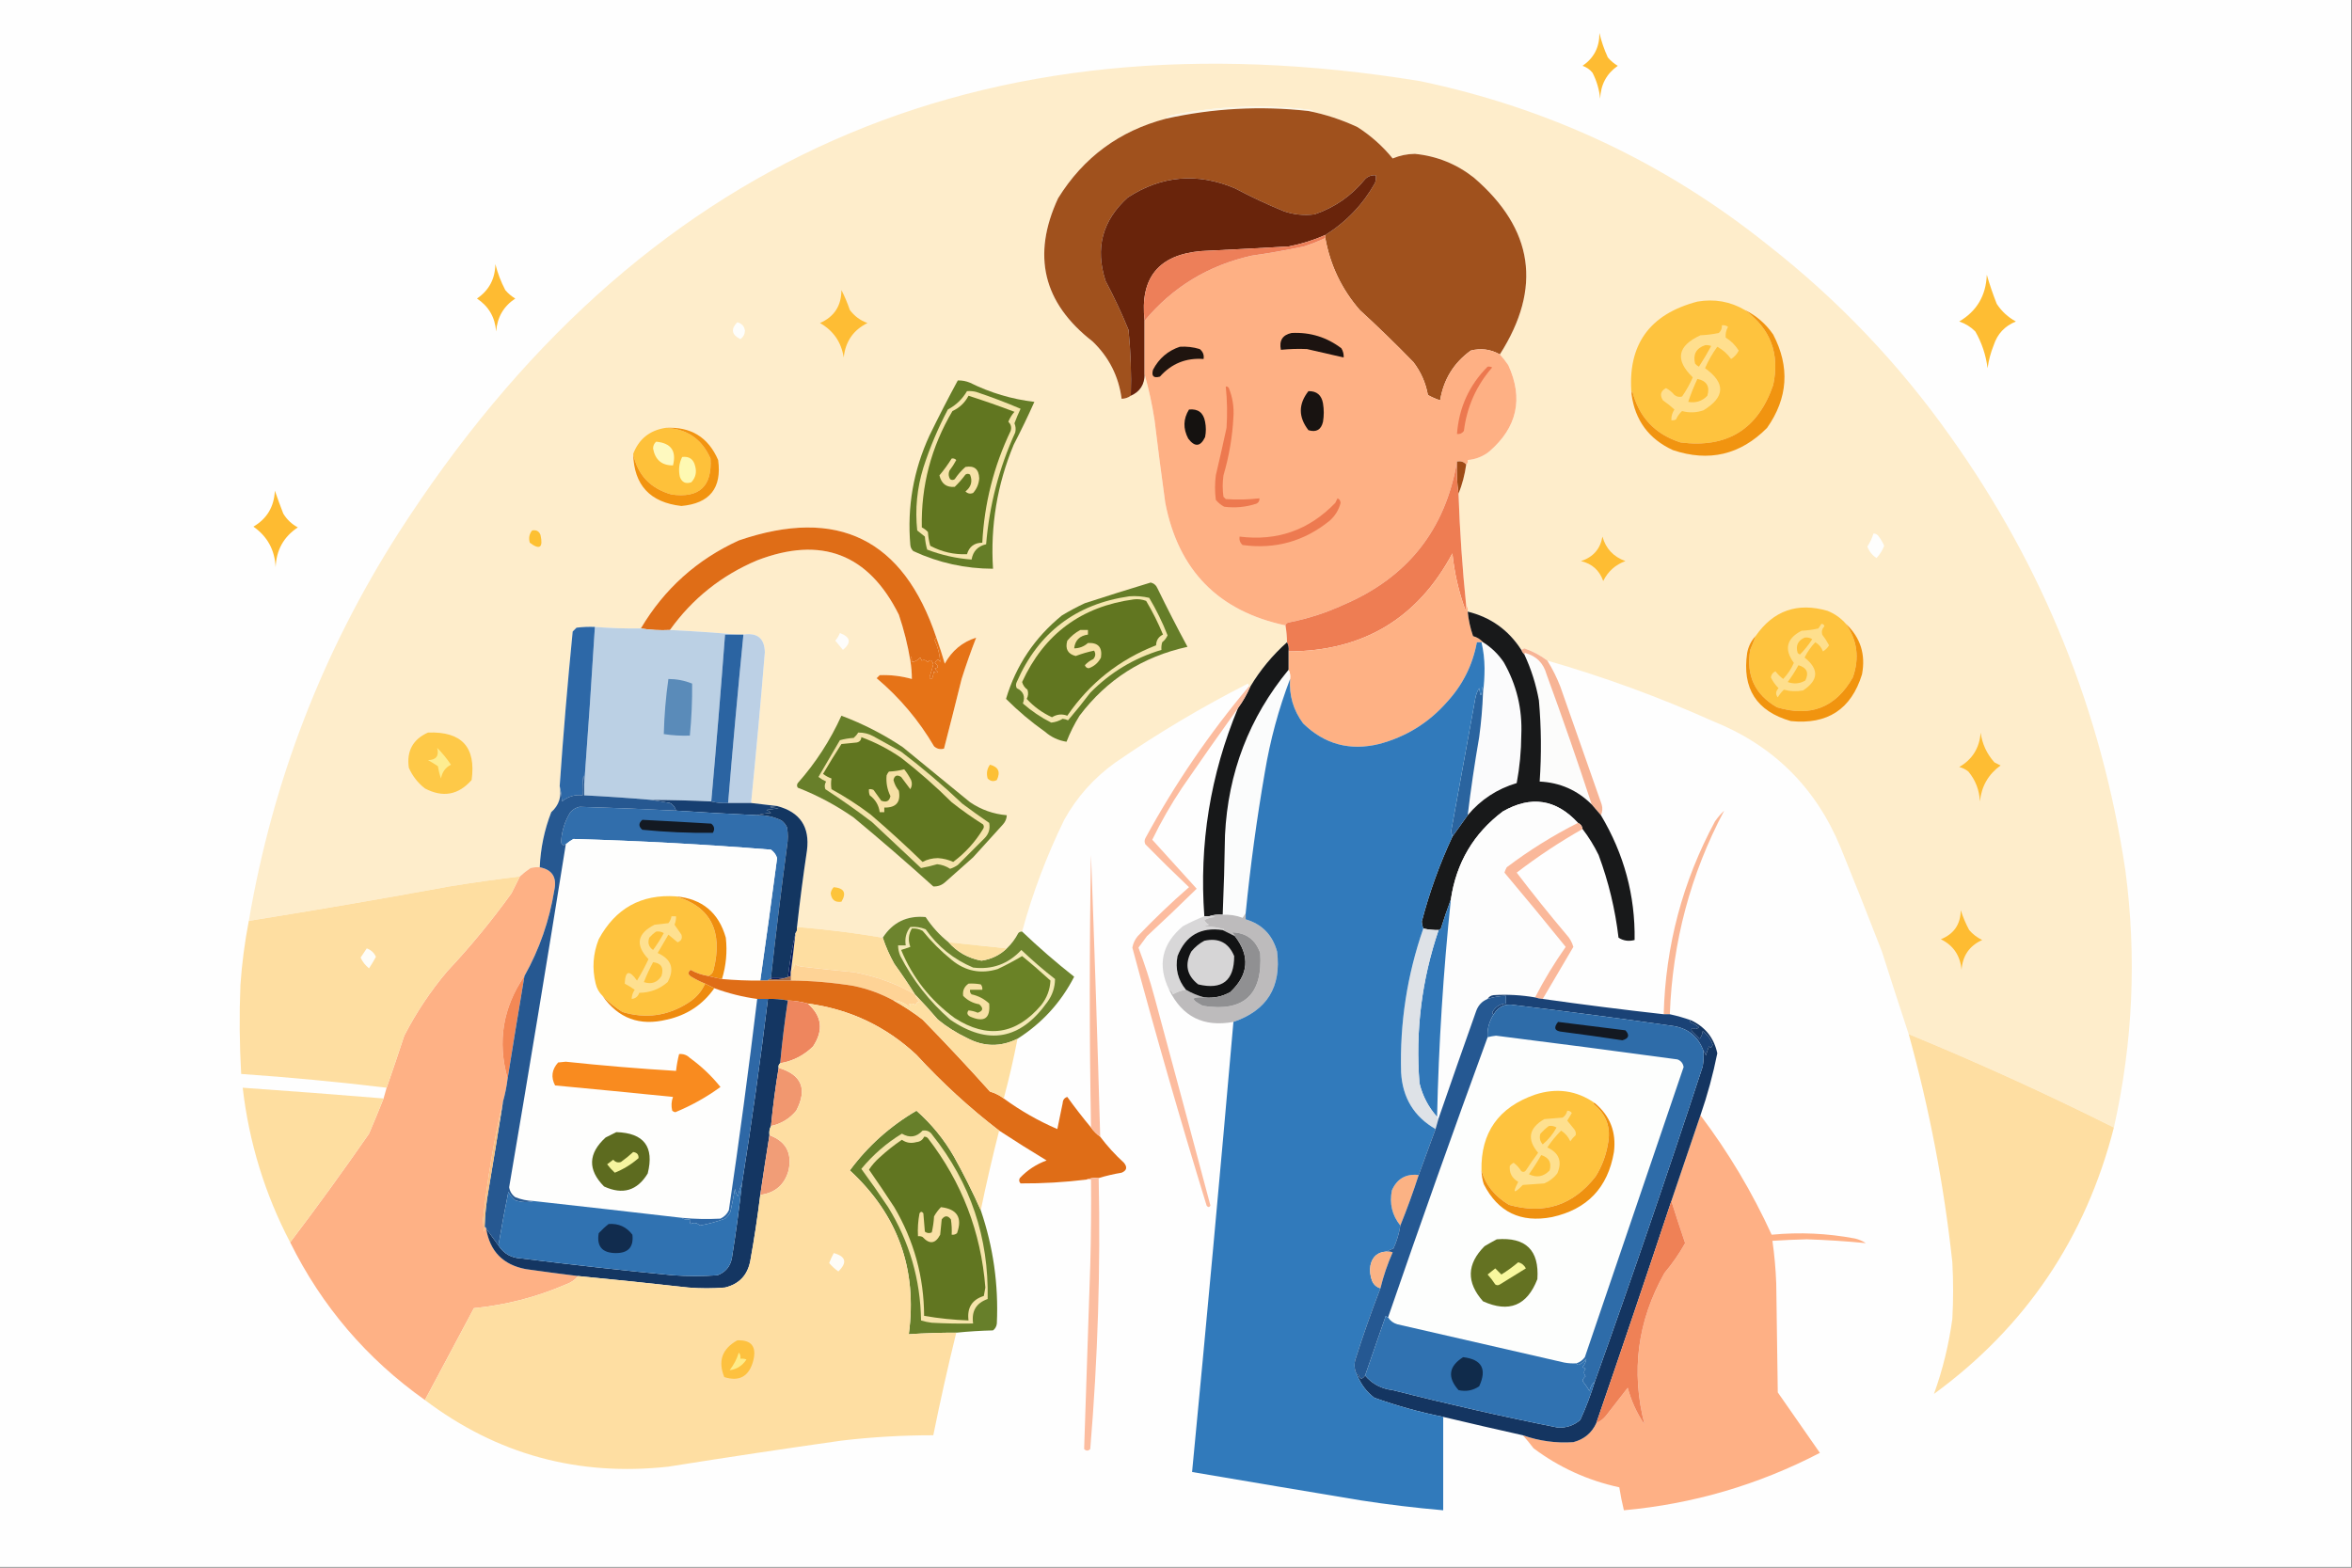 <?xml version="1.0" encoding="UTF-8"?>
<svg xmlns="http://www.w3.org/2000/svg" xmlns:xlink="http://www.w3.org/1999/xlink" width="1080px" height="720px" viewBox="0 0 1080 720" version="1.1">
<rect x="0" y="0" width="1080" height="720" fill="#808080" stroke="none"/>
<g id="surface1">
<path style=" stroke:none;fill-rule:evenodd;fill:rgb(99.608%,99.608%,99.608%);fill-opacity:1;" d="M -0.352 -0.352 C 359.648 -0.352 719.648 -0.352 1079.648 -0.352 C 1079.648 239.648 1079.648 479.648 1079.648 719.648 C 719.648 719.648 359.648 719.648 -0.352 719.648 C -0.352 479.648 -0.352 239.648 -0.352 -0.352 Z M -0.352 -0.352 "/>
<path style=" stroke:none;fill-rule:evenodd;fill:rgb(99.608%,73.725%,20%);fill-opacity:1;" d="M 734.414 15.117 C 735.301 18.922 736.594 22.672 738.281 26.367 C 739.598 27.922 741.121 29.211 742.852 30.234 C 737.699 33.852 735.004 38.891 734.766 45.352 C 734.359 41.137 733.184 37.152 731.25 33.398 C 730.035 31.91 728.508 30.855 726.68 30.234 C 731.938 26.625 734.52 21.586 734.414 15.117 Z M 734.414 15.117 "/>
<path style=" stroke:none;fill-rule:evenodd;fill:rgb(99.608%,92.941%,79.608%);fill-opacity:1;" d="M 970.664 517.852 C 939.621 502.32 908.211 488.023 876.445 474.961 C 872.297 462.406 868.199 449.75 864.141 436.992 C 857.953 421 851.625 405.062 845.156 389.18 C 833.746 361.598 814.176 342.262 786.445 331.172 C 761.758 320.113 736.445 310.855 710.508 303.398 C 707.324 300.984 703.809 299.109 699.961 297.773 C 699.48 298.027 699.012 298.262 698.555 298.477 C 692.68 289.332 684.477 283.473 673.945 280.898 C 674.133 279.773 673.898 278.836 673.242 278.086 C 671.488 261.023 670.316 243.914 669.727 226.758 C 671.445 222.465 672.617 218.012 673.242 213.398 C 673.879 212.898 674.113 212.195 673.945 211.289 C 677.605 210.98 680.891 209.691 683.789 207.422 C 696.676 196.316 699.605 183.074 692.578 167.695 C 691.406 165.941 690.117 164.301 688.711 162.773 C 708.195 132.215 704.207 105.145 676.758 81.562 C 668.801 75.301 659.777 71.668 649.688 70.664 C 646.156 70.707 642.758 71.41 639.492 72.773 C 634.887 67.117 629.496 62.312 623.32 58.359 C 616.039 54.957 608.539 52.496 600.82 50.977 C 601.559 51.082 602.262 50.965 602.93 50.625 C 581.492 47.855 560.164 48.559 538.945 52.734 C 537.137 53.066 535.965 53.652 535.43 54.492 C 514.02 60.086 497.496 72.277 485.859 91.055 C 473.707 117.262 478.98 139.176 501.68 156.797 C 509.207 164.004 513.66 172.793 515.039 183.164 C 516.645 183.098 518.051 182.629 519.258 181.758 C 523.48 179.879 525.59 176.598 525.586 171.914 C 527.531 178.766 529.055 185.797 530.156 193.008 C 531.68 205.68 533.324 218.336 535.078 230.977 C 541.109 261.969 559.508 280.719 590.273 287.227 C 590.707 289.781 590.941 292.359 590.977 294.961 C 584.289 300.938 578.664 307.734 574.102 315.352 C 573.867 315.352 573.633 315.352 573.398 315.352 C 573.492 314.832 573.375 314.363 573.047 313.945 C 551.926 324.68 531.652 336.75 512.227 350.156 C 502.371 357.199 494.52 365.988 488.672 376.523 C 480.535 393.215 474.09 410.324 469.336 427.852 C 468.637 427.793 468.051 428.027 467.578 428.555 C 466.188 431.227 464.43 433.57 462.305 435.586 C 453.43 434.652 444.523 433.715 435.586 432.773 C 431.457 429.465 427.941 425.598 425.039 421.172 C 416.492 420.406 409.93 423.57 405.352 430.664 C 392.34 428.453 379.215 426.812 365.977 425.742 C 367.27 414 368.793 402.281 370.547 390.586 C 371.93 379.746 367.359 372.949 356.836 370.195 C 352.852 369.727 348.867 369.258 344.883 368.789 C 347.199 345.73 349.309 322.645 351.211 299.531 C 351.047 293.164 347.766 290.469 341.367 291.445 C 340.43 291.445 339.492 291.445 338.555 291.445 C 328.359 290.551 318.047 289.848 307.617 289.336 C 317.938 274.922 331.297 264.258 347.695 257.344 C 377.113 246.047 398.793 254.367 412.734 282.305 C 415.086 289.281 416.844 296.312 418.008 303.398 C 418.473 306.188 418.707 309 418.711 311.836 C 413.871 310.48 408.949 309.895 403.945 310.078 C 403.477 310.547 403.008 311.016 402.539 311.484 C 413.137 320.438 421.926 330.867 428.906 342.773 C 430.25 343.961 431.773 344.312 433.477 343.828 C 436.219 333.215 438.914 322.551 441.562 311.836 C 443.59 305.402 445.816 299.074 448.242 292.852 C 441.879 294.871 437.074 298.855 433.828 304.805 C 432.645 300.762 431.355 296.777 429.961 292.852 C 414.852 247.562 384.617 232.68 339.258 248.203 C 320.012 256.996 305.012 270.473 294.258 288.633 C 287.211 288.723 280.18 288.488 273.164 287.93 C 270.34 287.812 267.527 287.93 264.727 288.281 C 264.141 288.867 263.555 289.453 262.969 290.039 C 260.629 313.684 258.637 337.355 256.992 361.055 C 257.965 365.855 256.68 369.84 253.125 373.008 C 249.973 381.133 248.215 389.57 247.852 398.32 C 246.426 398.207 245.02 398.324 243.633 398.672 C 241.879 399.844 240.238 401.133 238.711 402.539 C 227.906 403.832 217.129 405.355 206.367 407.109 C 175.707 412.746 145.004 418.02 114.258 422.93 C 125.156 358.934 148.008 299.637 182.812 245.039 C 292.945 73.469 449.391 4.211 652.148 37.266 C 711.508 49.723 764.711 74.801 811.758 112.5 C 844.117 137.824 872.121 167.238 895.781 200.742 C 938.27 260.426 964.988 326.754 975.938 399.727 C 981.184 439.43 979.426 478.805 970.664 517.852 Z M 970.664 517.852 "/>
<path style=" stroke:none;fill-rule:evenodd;fill:rgb(98.431%,96.078%,89.804%);fill-opacity:1;" d="M 600.82 50.977 C 578.828 48.531 557.031 49.703 535.43 54.492 C 535.965 53.652 537.137 53.066 538.945 52.734 C 560.164 48.559 581.492 47.855 602.93 50.625 C 602.262 50.965 601.559 51.082 600.82 50.977 Z M 600.82 50.977 "/>
<path style=" stroke:none;fill-rule:evenodd;fill:rgb(62.745%,31.765%,11.373%);fill-opacity:1;" d="M 600.82 50.977 C 608.539 52.496 616.039 54.957 623.32 58.359 C 629.496 62.312 634.887 67.117 639.492 72.773 C 642.758 71.41 646.156 70.707 649.688 70.664 C 659.777 71.668 668.801 75.301 676.758 81.562 C 704.207 105.145 708.195 132.215 688.711 162.773 C 684.461 160.398 680.008 159.812 675.352 161.016 C 667.551 166.648 662.863 174.266 661.289 183.867 C 659.332 183.238 657.457 182.422 655.664 181.406 C 654.664 175.82 652.434 170.781 648.984 166.289 C 640.996 158.066 632.793 150.098 624.375 142.383 C 616.09 132.84 610.816 121.824 608.555 109.336 C 608.555 108.867 608.555 108.398 608.555 107.93 C 618.18 101.938 625.797 93.969 631.406 84.023 C 631.754 82.875 631.871 81.703 631.758 80.508 C 629.84 80.344 628.199 80.926 626.836 82.266 C 620.621 89.898 612.887 95.289 603.633 98.438 C 598.84 99.055 594.152 98.586 589.57 97.031 C 581.879 93.887 574.379 90.371 567.07 86.484 C 549.828 79.199 533.422 80.605 517.852 90.703 C 506.16 101.266 502.762 114.039 507.656 129.023 C 511.555 136.355 515.07 143.855 518.203 151.523 C 519.211 161.781 519.562 171.859 519.258 181.758 C 518.051 182.629 516.645 183.098 515.039 183.164 C 513.66 172.793 509.207 164.004 501.68 156.797 C 478.98 139.176 473.707 117.262 485.859 91.055 C 497.496 72.277 514.02 60.086 535.43 54.492 C 557.031 49.703 578.828 48.531 600.82 50.977 Z M 600.82 50.977 "/>
<path style=" stroke:none;fill-rule:evenodd;fill:rgb(41.176%,14.118%,4.314%);fill-opacity:1;" d="M 608.555 107.93 C 603.148 110.316 597.523 112.074 591.68 113.203 C 578.328 113.957 564.969 114.66 551.602 115.312 C 532.012 116.98 523.34 127.645 525.586 147.305 C 525.586 155.508 525.586 163.711 525.586 171.914 C 525.59 176.598 523.48 179.879 519.258 181.758 C 519.562 171.859 519.211 161.781 518.203 151.523 C 515.07 143.855 511.555 136.355 507.656 129.023 C 502.762 114.039 506.16 101.266 517.852 90.703 C 533.422 80.605 549.828 79.199 567.07 86.484 C 574.379 90.371 581.879 93.887 589.57 97.031 C 594.152 98.586 598.84 99.055 603.633 98.438 C 612.887 95.289 620.621 89.898 626.836 82.266 C 628.199 80.926 629.84 80.344 631.758 80.508 C 631.871 81.703 631.754 82.875 631.406 84.023 C 625.797 93.969 618.18 101.938 608.555 107.93 Z M 608.555 107.93 "/>
<path style=" stroke:none;fill-rule:evenodd;fill:rgb(99.608%,69.02%,51.765%);fill-opacity:1;" d="M 608.555 109.336 C 610.816 121.824 616.09 132.84 624.375 142.383 C 632.793 150.098 640.996 158.066 648.984 166.289 C 652.434 170.781 654.664 175.82 655.664 181.406 C 657.457 182.422 659.332 183.238 661.289 183.867 C 662.863 174.266 667.551 166.648 675.352 161.016 C 680.008 159.812 684.461 160.398 688.711 162.773 C 690.117 164.301 691.406 165.941 692.578 167.695 C 699.605 183.074 696.676 196.316 683.789 207.422 C 680.891 209.691 677.605 210.98 673.945 211.289 C 674.113 212.195 673.879 212.898 673.242 213.398 C 672.246 212.129 670.84 211.656 669.023 211.992 C 663.672 243.258 646.328 265.172 616.992 277.734 C 609 281.414 600.68 284.109 592.031 285.82 C 591.062 285.949 590.477 286.418 590.273 287.227 C 559.508 280.719 541.109 261.969 535.078 230.977 C 533.324 218.336 531.68 205.68 530.156 193.008 C 529.055 185.797 527.531 178.766 525.586 171.914 C 525.586 163.711 525.586 155.508 525.586 147.305 C 538.512 131.809 554.918 121.848 574.805 117.422 C 582.82 116.277 590.789 114.871 598.711 113.203 C 602.09 112.098 605.371 110.809 608.555 109.336 Z M 608.555 109.336 "/>
<path style=" stroke:none;fill-rule:evenodd;fill:rgb(92.941%,49.804%,34.902%);fill-opacity:1;" d="M 608.555 107.93 C 608.555 108.398 608.555 108.867 608.555 109.336 C 605.371 110.809 602.09 112.098 598.711 113.203 C 590.789 114.871 582.82 116.277 574.805 117.422 C 554.918 121.848 538.512 131.809 525.586 147.305 C 523.34 127.645 532.012 116.98 551.602 115.312 C 564.969 114.66 578.328 113.957 591.68 113.203 C 597.523 112.074 603.148 110.316 608.555 107.93 Z M 608.555 107.93 "/>
<path style=" stroke:none;fill-rule:evenodd;fill:rgb(99.608%,73.333%,19.608%);fill-opacity:1;" d="M 227.461 121.289 C 228.477 125.379 230 129.359 232.031 133.242 C 233.348 134.797 234.871 136.086 236.602 137.109 C 231.242 140.672 228.312 145.711 227.812 152.227 C 227.316 145.719 224.387 140.68 219.023 137.109 C 224.543 133.352 227.355 128.078 227.461 121.289 Z M 227.461 121.289 "/>
<path style=" stroke:none;fill-rule:evenodd;fill:rgb(99.608%,74.118%,20%);fill-opacity:1;" d="M 912.305 126.211 C 913.59 130.656 915.117 135.113 916.875 139.57 C 919.133 143.004 922.062 145.699 925.664 147.656 C 920.582 149.695 917.184 153.328 915.469 158.555 C 914.098 161.961 913.164 165.477 912.656 169.102 C 911.902 163.102 910.035 157.477 907.031 152.227 C 904.93 150.125 902.469 148.602 899.648 147.656 C 907.719 142.887 911.938 135.738 912.305 126.211 Z M 912.305 126.211 "/>
<path style=" stroke:none;fill-rule:evenodd;fill:rgb(99.608%,76.471%,24.314%);fill-opacity:1;" d="M 801.211 142.383 C 812.973 150.938 817.312 162.422 814.219 176.836 C 807.238 197.145 793.062 205.934 771.68 203.203 C 759.938 199.434 752.555 191.582 749.531 179.648 C 749.207 180.066 749.09 180.535 749.18 181.055 C 747.23 158.488 757.309 144.309 779.414 138.516 C 787.246 137.168 794.512 138.457 801.211 142.383 Z M 801.211 142.383 "/>
<path style=" stroke:none;fill-rule:evenodd;fill:rgb(99.608%,74.118%,20.392%);fill-opacity:1;" d="M 386.367 133.242 C 387.824 136.055 389.113 139.102 390.234 142.383 C 392.336 145.188 395.031 147.18 398.32 148.359 C 391.84 151.566 388.207 156.84 387.422 164.18 C 386.305 157.129 382.672 151.855 376.523 148.359 C 383.059 145.492 386.34 140.453 386.367 133.242 Z M 386.367 133.242 "/>
<path style=" stroke:none;fill-rule:evenodd;fill:rgb(99.608%,99.608%,98.824%);fill-opacity:1;" d="M 338.555 148.008 C 340.578 148.508 341.75 149.797 342.07 151.875 C 342 153.543 341.297 154.832 339.961 155.742 C 335.93 153.738 335.461 151.16 338.555 148.008 Z M 338.555 148.008 "/>
<path style=" stroke:none;fill-rule:evenodd;fill:rgb(100%,87.451%,55.686%);fill-opacity:1;" d="M 790.664 149.414 C 791.703 149.23 792.641 149.465 793.477 150.117 C 792.598 151.688 792.246 153.328 792.422 155.039 C 794.883 156.562 796.871 158.555 798.398 161.016 C 797.598 162.637 796.422 163.926 794.883 164.883 C 793.23 162.527 791.121 160.652 788.555 159.258 C 786.324 162.309 784.449 165.59 782.93 169.102 C 792.43 175.887 792.191 182.332 782.227 188.438 C 778.957 189.57 775.68 189.688 772.383 188.789 C 771.195 189.863 770.258 191.152 769.57 192.656 C 768.902 192.996 768.199 193.113 767.461 193.008 C 767.383 191.215 767.848 189.574 768.867 188.086 C 767.207 186.547 765.449 185.141 763.594 183.867 C 762.055 181.461 762.523 179.586 765 178.242 C 766.484 179.02 767.777 180.074 768.867 181.406 C 769.949 182.242 771.125 182.477 772.383 182.109 C 774.289 179.352 775.934 176.422 777.305 173.32 C 769.016 165.305 770.184 158.859 780.82 153.984 C 783.66 153.863 786.473 153.512 789.258 152.93 C 790.277 151.98 790.75 150.809 790.664 149.414 Z M 790.664 149.414 "/>
<path style=" stroke:none;fill-rule:evenodd;fill:rgb(10.98%,7.451%,6.275%);fill-opacity:1;" d="M 593.086 152.93 C 601.598 152.508 609.215 154.852 615.938 159.961 C 616.73 161.258 617.082 162.664 616.992 164.18 C 611.387 162.898 605.762 161.605 600.117 160.312 C 596.133 160.141 592.148 160.258 588.164 160.664 C 587.289 156.395 588.93 153.82 593.086 152.93 Z M 593.086 152.93 "/>
<path style=" stroke:none;fill-rule:evenodd;fill:rgb(12.157%,7.843%,5.882%);fill-opacity:1;" d="M 541.758 159.258 C 544.875 159.055 547.926 159.406 550.898 160.312 C 552.391 161.535 552.977 163.059 552.656 164.883 C 544.637 164.273 537.957 166.969 532.617 172.969 C 529.688 173.789 528.633 172.734 529.453 169.805 C 532.188 164.605 536.289 161.09 541.758 159.258 Z M 541.758 159.258 "/>
<path style=" stroke:none;fill-rule:evenodd;fill:rgb(99.608%,75.294%,22.353%);fill-opacity:1;" d="M 782.93 158.555 C 783.895 158.445 784.836 158.562 785.742 158.906 C 784.004 162.16 782.137 165.324 780.117 168.398 C 779.43 168.062 778.844 167.594 778.359 166.992 C 777.332 162.754 778.859 159.941 782.93 158.555 Z M 782.93 158.555 "/>
<path style=" stroke:none;fill-rule:evenodd;fill:rgb(99.608%,75.686%,22.745%);fill-opacity:1;" d="M 779.414 174.023 C 783.719 174.934 785.242 177.512 783.984 181.758 C 781.602 184.246 778.676 185.184 775.195 184.57 C 776.406 180.984 777.812 177.469 779.414 174.023 Z M 779.414 174.023 "/>
<path style=" stroke:none;fill-rule:evenodd;fill:rgb(39.608%,49.02%,15.294%);fill-opacity:1;" d="M 439.805 174.727 C 441.754 174.672 443.629 175.023 445.43 175.781 C 454.77 180.414 464.613 183.344 474.961 184.57 C 472.012 191.176 468.848 197.734 465.469 204.258 C 457.898 222.48 454.734 241.465 455.977 261.211 C 443.223 261.188 431.035 258.492 419.414 253.125 C 418.602 252.414 418.133 251.477 418.008 250.312 C 416.496 232.797 419.426 216.039 426.797 200.039 C 430.973 191.453 435.309 183.016 439.805 174.727 Z M 439.805 174.727 "/>
<path style=" stroke:none;fill-rule:evenodd;fill:rgb(92.549%,47.059%,30.98%);fill-opacity:1;" d="M 683.086 168.398 C 683.824 168.293 684.527 168.41 685.195 168.75 C 677.918 177.098 673.582 186.824 672.188 197.93 C 671.406 199.012 670.352 199.48 669.023 199.336 C 669.914 187.246 674.602 176.934 683.086 168.398 Z M 683.086 168.398 "/>
<path style=" stroke:none;fill-rule:evenodd;fill:rgb(9.412%,7.451%,6.667%);fill-opacity:1;" d="M 600.82 179.648 C 604.605 179.562 606.836 181.438 607.5 185.273 C 607.969 188.086 607.969 190.898 607.5 193.711 C 606.648 197.375 604.422 198.664 600.82 197.578 C 596.148 191.555 596.148 185.578 600.82 179.648 Z M 600.82 179.648 "/>
<path style=" stroke:none;fill-rule:evenodd;fill:rgb(8.235%,7.059%,6.275%);fill-opacity:1;" d="M 545.977 188.086 C 550.129 187.66 552.59 189.535 553.359 193.711 C 553.828 196.055 553.828 198.398 553.359 200.742 C 551.227 205.199 548.645 205.434 545.625 201.445 C 543.188 196.844 543.305 192.391 545.977 188.086 Z M 545.977 188.086 "/>
<path style=" stroke:none;fill-rule:evenodd;fill:rgb(96.471%,89.804%,67.843%);fill-opacity:1;" d="M 444.023 179.648 C 445.449 179.535 446.855 179.652 448.242 180 C 455.172 182.309 461.969 184.887 468.633 187.734 C 467.602 189.914 466.664 192.141 465.82 194.414 C 466.406 195.801 466.523 197.207 466.172 198.633 C 458.75 214.957 454.297 232.066 452.812 249.961 C 449.02 250.824 446.793 253.168 446.133 256.992 C 439.121 256.469 432.328 254.945 425.742 252.422 C 425.191 250.496 424.84 248.504 424.688 246.445 C 423.516 245.508 422.344 244.57 421.172 243.633 C 420.141 233.828 421.078 224.219 423.984 214.805 C 426.957 205.574 430.707 196.668 435.234 188.086 C 438.98 186.098 441.91 183.285 444.023 179.648 Z M 444.023 179.648 "/>
<path style=" stroke:none;fill-rule:evenodd;fill:rgb(38.039%,46.275%,12.549%);fill-opacity:1;" d="M 444.727 181.758 C 451.84 184.027 458.871 186.488 465.82 189.141 C 464.617 190.488 463.68 192.012 463.008 193.711 C 464.242 194.898 464.594 196.305 464.062 197.93 C 456.309 214.176 451.973 231.285 451.055 249.258 C 447.406 249.273 445.062 251.031 444.023 254.531 C 438.074 254.777 432.449 253.488 427.148 250.664 C 426.57 248.594 426.219 246.484 426.094 244.336 C 425.281 243.461 424.344 242.758 423.281 242.227 C 422.902 223.117 427.59 205.305 437.344 188.789 C 440.621 187.27 443.082 184.926 444.727 181.758 Z M 444.727 181.758 "/>
<path style=" stroke:none;fill-rule:evenodd;fill:rgb(92.941%,47.451%,30.98%);fill-opacity:1;" d="M 562.852 177.539 C 563.469 177.445 563.938 177.68 564.258 178.242 C 565.992 182.512 566.695 186.965 566.367 191.602 C 565.891 200.668 564.367 209.574 561.797 218.32 C 561.328 221.602 561.328 224.883 561.797 228.164 C 562.148 228.516 562.5 228.867 562.852 229.219 C 568.02 229.586 573.176 229.469 578.32 228.867 C 578.418 230.008 577.949 230.828 576.914 231.328 C 572.102 232.906 567.18 233.375 562.148 232.734 C 560.656 231.945 559.367 230.891 558.281 229.57 C 557.812 225.82 557.812 222.07 558.281 218.32 C 559.996 211.074 561.637 203.809 563.203 196.523 C 563.625 190.184 563.508 183.855 562.852 177.539 Z M 562.852 177.539 "/>
<path style=" stroke:none;fill-rule:evenodd;fill:rgb(94.51%,58.039%,6.275%);fill-opacity:1;" d="M 801.211 142.383 C 806.492 144.961 810.824 148.711 814.219 153.633 C 821.973 168.512 821.031 182.809 811.406 196.523 C 799.145 208.891 784.73 212.289 768.164 206.719 C 757.125 201.629 750.797 193.074 749.18 181.055 C 749.09 180.535 749.207 180.066 749.531 179.648 C 752.555 191.582 759.938 199.434 771.68 203.203 C 793.062 205.934 807.238 197.145 814.219 176.836 C 817.312 162.422 812.973 150.938 801.211 142.383 Z M 801.211 142.383 "/>
<path style=" stroke:none;fill-rule:evenodd;fill:rgb(99.608%,75.686%,22.745%);fill-opacity:1;" d="M 305.508 196.523 C 315.324 196.84 322.238 201.527 326.25 210.586 C 327.039 223.387 321.062 228.895 308.32 227.109 C 298.637 224.348 292.777 218.137 290.742 208.477 C 293.34 201.664 298.262 197.68 305.508 196.523 Z M 305.508 196.523 "/>
<path style=" stroke:none;fill-rule:evenodd;fill:rgb(99.608%,97.647%,74.902%);fill-opacity:1;" d="M 301.289 202.852 C 308.137 203.484 310.715 207.117 309.023 213.75 C 303.906 213.797 300.859 211.223 299.883 206.016 C 299.895 204.727 300.363 203.672 301.289 202.852 Z M 301.289 202.852 "/>
<path style=" stroke:none;fill-rule:evenodd;fill:rgb(61.961%,29.412%,8.627%);fill-opacity:1;" d="M 669.023 211.992 C 670.84 211.656 672.246 212.129 673.242 213.398 C 672.617 218.012 671.445 222.465 669.727 226.758 C 669.031 221.969 668.797 217.047 669.023 211.992 Z M 669.023 211.992 "/>
<path style=" stroke:none;fill-rule:evenodd;fill:rgb(96.471%,88.627%,66.275%);fill-opacity:1;" d="M 436.992 210.586 C 437.82 210.434 438.523 210.668 439.102 211.289 C 438.184 213.023 437.129 214.664 435.938 216.211 C 435.414 217.574 435.531 218.863 436.289 220.078 C 436.992 220.547 437.695 220.547 438.398 220.078 C 439.777 217.996 441.418 216.121 443.32 214.453 C 447.402 213.723 449.512 215.48 449.648 219.727 C 449.461 222.289 448.523 224.516 446.836 226.406 C 445.496 226.949 444.324 226.715 443.32 225.703 C 445.969 223.617 446.672 221.039 445.43 217.969 C 444.727 217.5 444.023 217.5 443.32 217.969 C 441.844 219.977 440.203 221.852 438.398 223.594 C 434.633 223.949 432.289 222.191 431.367 218.32 C 433.395 215.926 435.27 213.348 436.992 210.586 Z M 436.992 210.586 "/>
<path style=" stroke:none;fill-rule:evenodd;fill:rgb(93.333%,49.02%,32.549%);fill-opacity:1;" d="M 669.023 211.992 C 668.797 217.047 669.031 221.969 669.727 226.758 C 670.316 243.914 671.488 261.023 673.242 278.086 C 673.348 278.824 673.23 279.527 672.891 280.195 C 669.812 271.777 667.82 263.105 666.914 254.18 C 650.91 284.105 625.832 299.105 591.68 299.18 C 591.887 297.609 591.652 296.203 590.977 294.961 C 590.941 292.359 590.707 289.781 590.273 287.227 C 590.477 286.418 591.062 285.949 592.031 285.82 C 600.68 284.109 609 281.414 616.992 277.734 C 646.328 265.172 663.672 243.258 669.023 211.992 Z M 669.023 211.992 "/>
<path style=" stroke:none;fill-rule:evenodd;fill:rgb(94.902%,58.039%,6.275%);fill-opacity:1;" d="M 305.508 196.523 C 317.121 195.82 325.207 200.742 329.766 211.289 C 331.516 224.184 325.891 231.215 312.891 232.383 C 298.496 230.766 291.113 222.797 290.742 208.477 C 292.777 218.137 298.637 224.348 308.32 227.109 C 321.062 228.895 327.039 223.387 326.25 210.586 C 322.238 201.527 315.324 196.84 305.508 196.523 Z M 305.508 196.523 "/>
<path style=" stroke:none;fill-rule:evenodd;fill:rgb(99.608%,97.647%,69.804%);fill-opacity:1;" d="M 313.242 209.883 C 316.473 209.473 318.461 210.879 319.219 214.102 C 319.992 216.918 319.406 219.379 317.461 221.484 C 314.883 222.379 313.125 221.559 312.188 219.023 C 311.469 215.77 311.82 212.723 313.242 209.883 Z M 313.242 209.883 "/>
<path style=" stroke:none;fill-rule:evenodd;fill:rgb(99.608%,73.333%,19.216%);fill-opacity:1;" d="M 126.211 225.352 C 127.406 228.816 128.695 232.332 130.078 235.898 C 131.734 238.609 133.961 240.719 136.758 242.227 C 130.277 246.508 126.879 252.602 126.562 260.508 C 126.176 252.578 122.777 246.367 116.367 241.875 C 122.598 238.215 125.879 232.711 126.211 225.352 Z M 126.211 225.352 "/>
<path style=" stroke:none;fill-rule:evenodd;fill:rgb(92.941%,47.843%,31.373%);fill-opacity:1;" d="M 614.18 228.867 C 615.02 229.199 615.488 229.902 615.586 230.977 C 614.766 234.137 613.125 236.832 610.664 239.062 C 598.922 248.617 585.562 252.367 570.586 250.312 C 569.422 249.297 568.953 248.008 569.18 246.445 C 586.449 248.621 601.098 243.465 613.125 230.977 C 613.484 230.254 613.836 229.551 614.18 228.867 Z M 614.18 228.867 "/>
<path style=" stroke:none;fill-rule:evenodd;fill:rgb(99.608%,99.608%,99.216%);fill-opacity:1;" d="M 860.273 245.039 C 861.344 245.047 862.156 245.516 862.734 246.445 C 863.719 247.777 864.543 249.184 865.195 250.664 C 864.371 252.773 863.207 254.648 861.68 256.289 C 859.691 255.008 858.285 253.25 857.461 251.016 C 858.691 249.145 859.625 247.152 860.273 245.039 Z M 860.273 245.039 "/>
<path style=" stroke:none;fill-rule:evenodd;fill:rgb(99.216%,75.294%,19.608%);fill-opacity:1;" d="M 244.336 243.633 C 246.262 243.258 247.551 243.961 248.203 245.742 C 249.469 251.523 247.828 252.695 243.281 249.258 C 242.656 247.148 243.008 245.273 244.336 243.633 Z M 244.336 243.633 "/>
<path style=" stroke:none;fill-rule:evenodd;fill:rgb(99.608%,74.118%,20%);fill-opacity:1;" d="M 735.82 246.445 C 737.359 251.973 740.875 255.723 746.367 257.695 C 741.762 259.367 738.367 262.414 736.172 266.836 C 734.434 261.934 731.039 258.887 725.977 257.695 C 731.559 255.871 734.836 252.121 735.82 246.445 Z M 735.82 246.445 "/>
<path style=" stroke:none;fill-rule:evenodd;fill:rgb(99.608%,69.412%,51.765%);fill-opacity:1;" d="M 673.242 278.086 C 673.898 278.836 674.133 279.773 673.945 280.898 C 674.32 284.738 675.141 288.488 676.406 292.148 C 678.246 292.652 679.77 293.594 680.977 294.961 C 680.742 294.961 680.508 294.961 680.273 294.961 C 679.57 294.961 678.867 294.961 678.164 294.961 C 676.211 305.434 671.641 314.574 664.453 322.383 C 655.996 332.012 645.566 338.457 633.164 341.719 C 619.742 344.957 608.141 341.793 598.359 332.227 C 593.879 326.168 591.887 319.375 592.383 311.836 C 592.59 310.266 592.355 308.859 591.68 307.617 C 591.68 304.805 591.68 301.992 591.68 299.18 C 625.832 299.105 650.91 284.105 666.914 254.18 C 667.82 263.105 669.812 271.777 672.891 280.195 C 673.23 279.527 673.348 278.824 673.242 278.086 Z M 673.242 278.086 "/>
<path style=" stroke:none;fill-rule:evenodd;fill:rgb(87.451%,42.745%,9.02%);fill-opacity:1;" d="M 429.961 292.852 C 429.523 293.145 429.289 293.613 429.258 294.258 C 430.734 297.422 431.555 300.703 431.719 304.102 C 431.047 302.547 430.227 302.664 429.258 304.453 C 431.07 305.969 431.07 306.789 429.258 306.914 C 429.594 307.602 430.062 308.188 430.664 308.672 C 429.996 309.105 429.41 308.988 428.906 308.32 C 428.672 309.258 428.438 310.195 428.203 311.133 C 427.734 312.07 427.266 312.07 426.797 311.133 C 427.414 309.27 428 307.277 428.555 305.156 C 427.918 303 427.098 302.648 426.094 304.102 C 425.164 303.133 424.227 302.895 423.281 303.398 C 423.047 302.93 422.812 302.461 422.578 301.992 C 421.52 303.168 420.23 303.871 418.711 304.102 C 418.625 301.051 418.391 300.816 418.008 303.398 C 416.844 296.312 415.086 289.281 412.734 282.305 C 398.793 254.367 377.113 246.047 347.695 257.344 C 331.297 264.258 317.938 274.922 307.617 289.336 C 303.031 289.562 298.578 289.328 294.258 288.633 C 305.012 270.473 320.012 256.996 339.258 248.203 C 384.617 232.68 414.852 247.562 429.961 292.852 Z M 429.961 292.852 "/>
<path style=" stroke:none;fill-rule:evenodd;fill:rgb(99.608%,76.471%,24.314%);fill-opacity:1;" d="M 847.617 286.523 C 852.848 294.07 853.902 302.273 850.781 311.133 C 842.977 324.914 831.375 329.484 815.977 324.844 C 805.824 319.039 801.723 310.25 803.672 298.477 C 804.566 296.379 805.387 294.27 806.133 292.148 C 814.305 280.402 825.32 276.535 839.18 280.547 C 842.512 281.898 845.324 283.891 847.617 286.523 Z M 847.617 286.523 "/>
<path style=" stroke:none;fill-rule:evenodd;fill:rgb(99.608%,99.216%,98.431%);fill-opacity:1;" d="M 385.664 290.742 C 390.578 292.582 391.047 295.16 387.07 298.477 C 385.906 297.098 384.734 295.691 383.555 294.258 C 384.441 293.184 385.145 292.012 385.664 290.742 Z M 385.664 290.742 "/>
<path style=" stroke:none;fill-rule:evenodd;fill:rgb(73.725%,81.569%,89.804%);fill-opacity:1;" d="M 341.367 291.445 C 347.766 290.469 351.047 293.164 351.211 299.531 C 349.309 322.645 347.199 345.73 344.883 368.789 C 341.367 368.789 337.852 368.789 334.336 368.789 C 336.473 342.953 338.816 317.172 341.367 291.445 Z M 341.367 291.445 "/>
<path style=" stroke:none;fill-rule:evenodd;fill:rgb(98.431%,98.431%,98.824%);fill-opacity:1;" d="M 680.273 294.961 C 680.508 294.961 680.742 294.961 680.977 294.961 C 684.742 297.289 687.906 300.336 690.469 304.102 C 696.379 314.441 699.078 325.574 698.555 337.5 C 698.516 344.953 697.812 352.336 696.445 359.648 C 687.438 362.336 679.938 367.258 673.945 374.414 C 675.355 362.648 677.113 350.695 679.219 338.555 C 680.141 331.781 680.727 324.984 680.977 318.164 C 681.445 314.539 681.68 310.789 681.68 306.914 C 681.645 302.758 681.176 298.773 680.273 294.961 Z M 680.273 294.961 "/>
<path style=" stroke:none;fill-rule:evenodd;fill:rgb(98.824%,98.824%,98.431%);fill-opacity:1;" d="M 730.898 369.492 C 724.316 362.922 716.352 359.406 706.992 358.945 C 707.855 346.508 707.738 334.086 706.641 321.68 C 705.324 314.34 703.102 307.309 699.961 300.586 C 699.914 300.277 700.031 300.043 700.312 299.883 C 705.453 301.27 708.73 304.551 710.156 309.727 C 717.426 329.555 724.344 349.477 730.898 369.492 Z M 730.898 369.492 "/>
<path style=" stroke:none;fill-rule:evenodd;fill:rgb(90.196%,45.098%,9.02%);fill-opacity:1;" d="M 429.961 292.852 C 431.355 296.777 432.645 300.762 433.828 304.805 C 437.074 298.855 441.879 294.871 448.242 292.852 C 445.816 299.074 443.59 305.402 441.562 311.836 C 438.914 322.551 436.219 333.215 433.477 343.828 C 431.773 344.312 430.25 343.961 428.906 342.773 C 421.926 330.867 413.137 320.438 402.539 311.484 C 403.008 311.016 403.477 310.547 403.945 310.078 C 408.949 309.895 413.871 310.48 418.711 311.836 C 418.707 309 418.473 306.188 418.008 303.398 C 418.391 300.816 418.625 301.051 418.711 304.102 C 420.23 303.871 421.52 303.168 422.578 301.992 C 422.812 302.461 423.047 302.93 423.281 303.398 C 424.227 302.895 425.164 303.133 426.094 304.102 C 427.098 302.648 427.918 303 428.555 305.156 C 428 307.277 427.414 309.27 426.797 311.133 C 427.266 312.07 427.734 312.07 428.203 311.133 C 428.438 310.195 428.672 309.258 428.906 308.32 C 429.41 308.988 429.996 309.105 430.664 308.672 C 430.062 308.188 429.594 307.602 429.258 306.914 C 431.07 306.789 431.07 305.969 429.258 304.453 C 430.227 302.664 431.047 302.547 431.719 304.102 C 431.555 300.703 430.734 297.422 429.258 294.258 C 429.289 293.613 429.523 293.145 429.961 292.852 Z M 429.961 292.852 "/>
<path style=" stroke:none;fill-rule:evenodd;fill:rgb(99.608%,87.451%,55.294%);fill-opacity:1;" d="M 836.367 286.523 C 837.07 286.504 837.535 286.855 837.773 287.578 C 836.699 288.691 836.348 289.98 836.719 291.445 C 837.914 292.992 838.969 294.633 839.883 296.367 C 839.18 297.539 838.246 298.477 837.07 299.18 C 836.41 297.352 835.242 295.945 833.555 294.961 C 831.578 297.031 829.934 299.375 828.633 301.992 C 835.355 307.328 835.121 312.367 827.93 317.109 C 824.941 317.668 822.008 317.551 819.141 316.758 C 818.035 317.801 817.094 318.973 816.328 320.273 C 815.219 318.898 815.336 317.492 816.68 316.055 C 815.211 314.594 814.035 312.953 813.164 311.133 C 813.324 309.801 814.027 308.863 815.273 308.32 C 816.285 309.629 817.461 310.801 818.789 311.836 C 820.863 309.691 822.5 307.23 823.711 304.453 C 819.148 298.207 820.32 293.285 827.227 289.688 C 829.836 289.562 832.414 289.211 834.961 288.633 C 835.445 287.918 835.918 287.215 836.367 286.523 Z M 836.367 286.523 "/>
<path style=" stroke:none;fill-rule:evenodd;fill:rgb(98.431%,98.824%,98.824%);fill-opacity:1;" d="M 591.68 307.617 C 592.355 308.859 592.59 310.266 592.383 311.836 C 587.109 325.656 583.242 339.957 580.781 354.727 C 577.066 376.188 574.137 397.75 571.992 419.414 C 571.531 420.047 571.062 420.75 570.586 421.523 C 567.641 420.422 564.594 419.953 561.445 420.117 C 561.957 407.941 562.309 395.754 562.5 383.555 C 563.898 354.844 573.625 329.531 591.68 307.617 Z M 591.68 307.617 "/>
<path style=" stroke:none;fill-rule:evenodd;fill:rgb(39.608%,49.02%,15.686%);fill-opacity:1;" d="M 528.398 267.539 C 529.891 267.914 530.945 268.852 531.562 270.352 C 535.953 279.367 540.523 288.273 545.273 297.07 C 524.766 301.551 508.242 312.098 495.703 328.711 C 493.316 332.543 491.324 336.527 489.727 340.664 C 486.016 340.098 482.734 338.574 479.883 336.094 C 473.496 331.582 467.52 326.543 461.953 320.977 C 466.527 305.641 475.082 292.867 487.617 282.656 C 491.02 280.602 494.535 278.727 498.164 277.031 C 508.285 273.742 518.363 270.578 528.398 267.539 Z M 528.398 267.539 "/>
<path style=" stroke:none;fill-rule:evenodd;fill:rgb(96.078%,90.196%,68.627%);fill-opacity:1;" d="M 518.555 273.867 C 521.637 273.637 524.684 273.871 527.695 274.57 C 530.977 280.074 533.789 285.816 536.133 291.797 C 535.59 293.047 534.77 294.102 533.672 294.961 C 533.324 296.109 533.207 297.281 533.32 298.477 C 520.73 302.25 509.832 308.812 500.625 318.164 C 497.34 322.5 493.941 326.719 490.43 330.82 C 489.652 330.453 488.832 330.219 487.969 330.117 C 486.293 331.125 484.535 331.711 482.695 331.875 C 477.977 329.496 473.641 326.566 469.688 323.086 C 470.879 319.883 469.941 317.539 466.875 316.055 C 466.406 315.117 466.406 314.18 466.875 313.242 C 476.789 290.531 494.016 277.406 518.555 273.867 Z M 518.555 273.867 "/>
<path style=" stroke:none;fill-rule:evenodd;fill:rgb(38.039%,46.275%,12.549%);fill-opacity:1;" d="M 520.664 275.273 C 522.594 275.055 524.473 275.289 526.289 275.977 C 529.238 280.938 531.816 286.094 534.023 291.445 C 531.973 292.441 530.918 294.082 530.859 296.367 C 513.949 302.949 500.355 313.73 490.078 328.711 C 487.664 327.781 485.32 328.016 483.047 329.414 C 478.605 327.371 474.738 324.559 471.445 320.977 C 472.164 319.617 472.281 318.211 471.797 316.758 C 470.543 315.859 469.723 314.688 469.336 313.242 C 479.453 291.188 496.562 278.531 520.664 275.273 Z M 520.664 275.273 "/>
<path style=" stroke:none;fill-rule:evenodd;fill:rgb(96.078%,88.235%,65.49%);fill-opacity:1;" d="M 496.055 289.336 C 497.227 289.336 498.398 289.336 499.57 289.336 C 499.57 290.039 499.57 290.742 499.57 291.445 C 495.766 291.969 493.656 294.078 493.242 297.773 C 495.652 297.742 497.762 296.922 499.57 295.312 C 504.25 295.07 506.242 297.297 505.547 301.992 C 504.324 304.387 502.449 306.027 499.922 306.914 C 499.023 306.836 498.438 306.367 498.164 305.508 C 499.238 304.32 500.527 303.383 502.031 302.695 C 503.09 301.43 503.207 300.141 502.383 298.828 C 499.562 299.406 496.75 300.227 493.945 301.289 C 490.316 300.367 489.027 298.023 490.078 294.258 C 491.793 292.18 493.789 290.539 496.055 289.336 Z M 496.055 289.336 "/>
<path style=" stroke:none;fill-rule:evenodd;fill:rgb(94.51%,58.039%,5.882%);fill-opacity:1;" d="M 847.617 286.523 C 854.289 292.793 856.75 300.527 855 309.727 C 850.051 325.746 839.152 332.895 822.305 331.172 C 806.547 326.648 799.867 316.219 802.266 299.883 C 802.836 296.867 804.121 294.289 806.133 292.148 C 805.387 294.27 804.566 296.379 803.672 298.477 C 801.723 310.25 805.824 319.039 815.977 324.844 C 831.375 329.484 842.977 324.914 850.781 311.133 C 853.902 302.273 852.848 294.07 847.617 286.523 Z M 847.617 286.523 "/>
<path style=" stroke:none;fill-rule:evenodd;fill:rgb(99.608%,76.078%,22.745%);fill-opacity:1;" d="M 825.82 305.508 C 829.672 306.648 830.727 308.996 828.984 312.539 C 826.426 314.035 823.73 314.27 820.898 313.242 C 822.719 310.762 824.363 308.184 825.82 305.508 Z M 825.82 305.508 "/>
<path style=" stroke:none;fill-rule:evenodd;fill:rgb(99.608%,75.686%,22.745%);fill-opacity:1;" d="M 828.633 292.852 C 829.891 292.652 831.059 292.887 832.148 293.555 C 830.516 296.117 828.648 298.461 826.523 300.586 C 826.109 300.438 825.758 300.203 825.469 299.883 C 824.465 296.566 825.52 294.223 828.633 292.852 Z M 828.633 292.852 "/>
<path style=" stroke:none;fill-rule:evenodd;fill:rgb(73.333%,81.569%,89.412%);fill-opacity:1;" d="M 273.164 287.93 C 280.18 288.488 287.211 288.723 294.258 288.633 C 298.578 289.328 303.031 289.562 307.617 289.336 C 318.047 289.848 328.359 290.551 338.555 291.445 C 336.68 291.445 334.805 291.445 332.93 291.445 C 331 317.012 328.891 342.559 326.602 368.086 C 317.469 367.645 308.328 367.41 299.18 367.383 C 288.988 366.5 278.672 365.797 268.242 365.273 C 268.242 363.633 268.242 361.992 268.242 360.352 C 270.023 336.328 271.664 312.188 273.164 287.93 Z M 273.164 287.93 "/>
<path style=" stroke:none;fill-rule:evenodd;fill:rgb(35.294%,54.51%,72.549%);fill-opacity:1;" d="M 306.914 311.836 C 310.715 311.859 314.348 312.562 317.812 313.945 C 317.895 321.926 317.543 329.895 316.758 337.852 C 312.742 337.984 308.758 337.75 304.805 337.148 C 305.016 328.652 305.719 320.215 306.914 311.836 Z M 306.914 311.836 "/>
<path style=" stroke:none;fill-rule:evenodd;fill:rgb(9.02%,9.412%,9.804%);fill-opacity:1;" d="M 590.977 294.961 C 591.652 296.203 591.887 297.609 591.68 299.18 C 591.68 301.992 591.68 304.805 591.68 307.617 C 573.625 329.531 563.898 354.844 562.5 383.555 C 562.309 395.754 561.957 407.941 561.445 420.117 C 559.188 419.898 557.078 420.133 555.117 420.82 C 554.414 420.82 553.711 420.82 553.008 420.82 C 550.59 387.66 555.746 355.785 568.477 325.195 C 570.703 322.148 572.578 318.867 574.102 315.352 C 578.664 307.734 584.289 300.938 590.977 294.961 Z M 590.977 294.961 "/>
<path style=" stroke:none;fill-rule:evenodd;fill:rgb(16.863%,39.216%,63.529%);fill-opacity:1;" d="M 338.555 291.445 C 339.492 291.445 340.43 291.445 341.367 291.445 C 338.816 317.172 336.473 342.953 334.336 368.789 C 331.688 368.969 329.109 368.734 326.602 368.086 C 328.891 342.559 331 317.012 332.93 291.445 C 334.805 291.445 336.68 291.445 338.555 291.445 Z M 338.555 291.445 "/>
<path style=" stroke:none;fill-rule:evenodd;fill:rgb(96.863%,70.588%,58.431%);fill-opacity:1;" d="M 710.508 303.398 C 712.863 307.168 714.852 311.152 716.484 315.352 C 722.812 333.406 729.141 351.453 735.469 369.492 C 735.961 371.199 735.848 372.84 735.117 374.414 C 733.73 372.793 732.324 371.148 730.898 369.492 C 724.344 349.477 717.426 329.555 710.156 309.727 C 708.73 304.551 705.453 301.27 700.312 299.883 C 700.031 300.043 699.914 300.277 699.961 300.586 C 699.328 300.031 698.859 299.328 698.555 298.477 C 699.012 298.262 699.48 298.027 699.961 297.773 C 703.809 299.109 707.324 300.984 710.508 303.398 Z M 710.508 303.398 "/>
<path style=" stroke:none;fill-rule:evenodd;fill:rgb(99.608%,78.824%,28.235%);fill-opacity:1;" d="M 196.523 336.445 C 211.988 335.848 218.668 343.113 216.562 358.242 C 210.492 365.148 203.344 366.438 195.117 362.109 C 191.828 359.531 189.367 356.367 187.734 352.617 C 186.633 344.973 189.562 339.582 196.523 336.445 Z M 196.523 336.445 "/>
<path style=" stroke:none;fill-rule:evenodd;fill:rgb(99.608%,74.118%,20%);fill-opacity:1;" d="M 909.492 336.445 C 910.168 341.625 912.277 346.195 915.82 350.156 C 916.754 350.625 917.699 351.094 918.633 351.562 C 913.035 355.598 909.871 361.105 909.141 368.086 C 908.895 362.895 907.137 358.324 903.867 354.375 C 902.621 353.363 901.215 352.66 899.648 352.266 C 905.668 348.805 908.945 343.531 909.492 336.445 Z M 909.492 336.445 "/>
<path style=" stroke:none;fill-rule:evenodd;fill:rgb(9.412%,9.804%,10.196%);fill-opacity:1;" d="M 673.945 280.898 C 684.477 283.473 692.68 289.332 698.555 298.477 C 698.859 299.328 699.328 300.031 699.961 300.586 C 703.102 307.309 705.324 314.34 706.641 321.68 C 707.738 334.086 707.855 346.508 706.992 358.945 C 716.352 359.406 724.316 362.922 730.898 369.492 C 732.324 371.148 733.73 372.793 735.117 374.414 C 745.75 392.23 750.902 411.332 750.586 431.719 C 747.898 432.438 745.438 432.086 743.203 430.664 C 741.676 417.629 738.625 404.973 734.062 392.695 C 731.973 388.402 729.512 384.418 726.68 380.742 C 726.512 379.402 725.809 378.465 724.57 377.93 C 714.523 367.047 703.039 365.289 690.117 372.656 C 676.68 382.754 668.711 396.227 666.211 413.086 C 664.594 417.422 663.07 421.875 661.641 426.445 C 661.371 426.836 661.02 427.07 660.586 427.148 C 658.207 427.176 655.863 426.941 653.555 426.445 C 653.16 425.457 652.926 424.402 652.852 423.281 C 656.359 409.828 661.047 396.82 666.914 384.258 C 669.25 381.004 671.594 377.723 673.945 374.414 C 679.938 367.258 687.438 362.336 696.445 359.648 C 697.812 352.336 698.516 344.953 698.555 337.5 C 699.078 325.574 696.379 314.441 690.469 304.102 C 687.906 300.336 684.742 297.289 680.977 294.961 C 679.77 293.594 678.246 292.652 676.406 292.148 C 675.141 288.488 674.32 284.738 673.945 280.898 Z M 673.945 280.898 "/>
<path style=" stroke:none;fill-rule:evenodd;fill:rgb(99.608%,92.941%,56.471%);fill-opacity:1;" d="M 200.742 343.477 C 203.078 345.82 205.188 348.398 207.07 351.211 C 204.535 352.508 203.012 354.617 202.5 357.539 C 201.852 355.711 201.383 353.836 201.094 351.914 C 199.617 350.914 198.094 349.977 196.523 349.102 C 200.293 349.043 201.699 347.168 200.742 343.477 Z M 200.742 343.477 "/>
<path style=" stroke:none;fill-rule:evenodd;fill:rgb(17.647%,40.784%,65.49%);fill-opacity:1;" d="M 273.164 287.93 C 271.664 312.188 270.023 336.328 268.242 360.352 C 268.355 358.926 268.238 357.52 267.891 356.133 C 267.539 359.172 267.422 362.219 267.539 365.273 C 263.949 364.867 260.785 365.809 258.047 368.086 C 257.922 365.609 257.57 363.262 256.992 361.055 C 258.637 337.355 260.629 313.684 262.969 290.039 C 263.555 289.453 264.141 288.867 264.727 288.281 C 267.527 287.93 270.34 287.812 273.164 287.93 Z M 273.164 287.93 "/>
<path style=" stroke:none;fill-rule:evenodd;fill:rgb(99.216%,75.294%,20.784%);fill-opacity:1;" d="M 454.57 351.211 C 458.461 352.199 459.516 354.547 457.734 358.242 C 456.219 359.074 454.812 358.84 453.516 357.539 C 452.859 355.203 453.211 353.094 454.57 351.211 Z M 454.57 351.211 "/>
<path style=" stroke:none;fill-rule:evenodd;fill:rgb(16.471%,39.216%,62.353%);fill-opacity:1;" d="M 680.977 318.164 C 680.727 324.984 680.141 331.781 679.219 338.555 C 677.113 350.695 675.355 362.648 673.945 374.414 C 671.594 377.723 669.25 381.004 666.914 384.258 C 666.973 383.559 666.738 382.973 666.211 382.5 C 669.957 361.895 673.707 341.27 677.461 320.625 C 677.777 318.988 678.363 317.465 679.219 316.055 C 679.809 320.512 680.277 320.277 680.625 315.352 C 680.969 316.262 681.086 317.199 680.977 318.164 Z M 680.977 318.164 "/>
<path style=" stroke:none;fill-rule:evenodd;fill:rgb(99.216%,99.216%,99.216%);fill-opacity:1;" d="M 724.57 377.93 C 713.059 383.742 702.164 390.539 691.875 398.32 C 691.426 399.102 691.074 399.922 690.82 400.781 C 700.32 412.039 709.691 423.406 718.945 434.883 C 713.715 442.305 709.023 450.039 704.883 458.086 C 698.594 457 692.266 456.648 685.898 457.031 C 684.617 457.172 683.68 457.758 683.086 458.789 C 680.516 459.836 678.758 461.711 677.812 464.414 C 671.996 480.812 666.254 497.219 660.586 513.633 C 660.117 513.633 659.883 513.398 659.883 512.93 C 660.629 479.562 662.738 446.281 666.211 413.086 C 668.711 396.227 676.68 382.754 690.117 372.656 C 703.039 365.289 714.523 367.047 724.57 377.93 Z M 724.57 377.93 "/>
<path style=" stroke:none;fill-rule:evenodd;fill:rgb(9.02%,24.706%,44.314%);fill-opacity:1;" d="M 299.18 367.383 C 308.328 367.41 317.469 367.645 326.602 368.086 C 329.109 368.734 331.688 368.969 334.336 368.789 C 337.852 368.789 341.367 368.789 344.883 368.789 C 348.867 369.258 352.852 369.727 356.836 370.195 C 352.402 370.43 352.637 370.781 357.539 371.25 C 355.664 371.484 353.789 371.719 351.914 371.953 C 352.738 372.246 353.441 372.715 354.023 373.359 C 351.777 373.488 349.668 373.84 347.695 374.414 C 335.266 373.828 322.844 373.125 310.43 372.305 C 310.039 370.738 309.102 369.566 307.617 368.789 C 304.703 368.32 301.891 367.852 299.18 367.383 Z M 299.18 367.383 "/>
<path style=" stroke:none;fill-rule:evenodd;fill:rgb(19.216%,43.137%,67.451%);fill-opacity:1;" d="M 310.43 372.305 C 322.844 373.125 335.266 373.828 347.695 374.414 C 351.664 374.293 355.414 375.113 358.945 376.875 C 360.035 377.73 360.855 378.785 361.406 380.039 C 361.875 382.852 361.875 385.664 361.406 388.477 C 358.715 408.613 356.254 428.77 354.023 448.945 C 354.023 449.18 354.023 449.414 354.023 449.648 C 353.324 449.527 352.859 449.762 352.617 450.352 C 351.445 450.352 350.273 450.352 349.102 450.352 C 351.781 431.625 354.359 412.871 356.836 394.102 C 356.332 392.535 355.395 391.246 354.023 390.234 C 323.844 387.809 293.609 386.168 263.32 385.312 C 262.039 386.012 260.867 386.836 259.805 387.773 C 258.332 388.551 257.629 387.965 257.695 386.016 C 258.051 381.312 259.457 376.977 261.914 373.008 C 263.062 371.746 264.469 370.922 266.133 370.547 C 280.898 370.98 295.664 371.566 310.43 372.305 Z M 310.43 372.305 "/>
<path style=" stroke:none;fill-rule:evenodd;fill:rgb(40.784%,49.804%,16.471%);fill-opacity:1;" d="M 386.367 328.711 C 396.301 332.434 405.676 337.238 414.492 343.125 C 424.805 351.562 435.117 360 445.43 368.438 C 450.547 371.898 456.172 373.895 462.305 374.414 C 462.23 376.02 461.645 377.426 460.547 378.633 C 455.977 383.672 451.406 388.711 446.836 393.75 C 442.617 397.5 438.398 401.25 434.18 405 C 432.555 406.523 430.68 407.227 428.555 407.109 C 416.574 396.301 404.387 385.754 391.992 375.469 C 384.008 369.895 375.453 365.324 366.328 361.758 C 365.859 361.055 365.859 360.352 366.328 359.648 C 374.551 350.363 381.23 340.051 386.367 328.711 Z M 386.367 328.711 "/>
<path style=" stroke:none;fill-rule:evenodd;fill:rgb(96.078%,89.02%,67.059%);fill-opacity:1;" d="M 394.102 336.445 C 396.598 336.402 398.941 336.988 401.133 338.203 C 405.352 340.547 409.57 342.891 413.789 345.234 C 423.578 352.676 432.953 360.645 441.914 369.141 C 445.953 372.156 450.055 375.086 454.219 377.93 C 454.75 380.621 454.047 382.965 452.109 384.961 C 448.008 389.062 443.906 393.164 439.805 397.266 C 438.703 398.023 437.531 398.609 436.289 399.023 C 434.488 397.832 432.496 397.129 430.312 396.914 C 427.801 397.664 425.34 398.25 422.93 398.672 C 415.43 391.641 407.93 384.609 400.43 377.578 C 393.477 372.266 386.328 367.227 378.984 362.461 C 378.527 361.242 378.645 360.07 379.336 358.945 C 378.078 358.371 376.906 357.668 375.82 356.836 C 379.102 351.211 382.383 345.586 385.664 339.961 C 387.734 339.383 389.844 339.031 391.992 338.906 C 392.844 338.176 393.547 337.355 394.102 336.445 Z M 394.102 336.445 "/>
<path style=" stroke:none;fill-rule:evenodd;fill:rgb(38.039%,46.275%,12.549%);fill-opacity:1;" d="M 395.508 338.555 C 401.996 340.938 408.09 344.102 413.789 348.047 C 421.918 354.348 429.652 361.145 436.992 368.438 C 441.613 372.094 446.418 375.492 451.406 378.633 C 451.875 379.336 451.875 380.039 451.406 380.742 C 447.836 386.66 443.266 391.699 437.695 395.859 C 435.566 394.863 433.223 394.277 430.664 394.102 C 428.066 394.137 425.723 394.723 423.633 395.859 C 415.875 388.336 407.906 381.07 399.727 374.062 C 394.051 369.758 388.074 365.891 381.797 362.461 C 381.535 360.773 381.535 359.133 381.797 357.539 C 380.398 357.035 379.109 356.332 377.93 355.43 C 380.656 350.801 383.469 346.23 386.367 341.719 C 388.711 341.484 391.055 341.25 393.398 341.016 C 394.754 340.719 395.457 339.898 395.508 338.555 Z M 395.508 338.555 "/>
<path style=" stroke:none;fill-rule:evenodd;fill:rgb(96.471%,87.843%,64.314%);fill-opacity:1;" d="M 415.195 353.32 C 416.355 354.77 417.41 356.41 418.359 358.242 C 418.926 359.703 418.809 361.109 418.008 362.461 C 416.609 360.613 415.203 358.738 413.789 356.836 C 411.906 355.664 410.734 356.133 410.273 358.242 C 410.723 360.074 411.543 361.715 412.734 363.164 C 413.695 368.418 411.469 370.996 406.055 370.898 C 406.055 371.602 406.055 372.305 406.055 373.008 C 405.352 373.008 404.648 373.008 403.945 373.008 C 403.52 369.812 401.996 367.238 399.375 365.273 C 399.031 364.363 398.914 363.426 399.023 362.461 C 399.762 362.355 400.465 362.473 401.133 362.812 C 402.305 364.453 403.477 366.094 404.648 367.734 C 407.012 368.645 408.418 367.941 408.867 365.625 C 407.391 362.605 406.805 359.441 407.109 356.133 C 407.371 355.488 407.723 354.902 408.164 354.375 C 410.641 354.25 412.988 353.898 415.195 353.32 Z M 415.195 353.32 "/>
<path style=" stroke:none;fill-rule:evenodd;fill:rgb(7.451%,9.804%,13.333%);fill-opacity:1;" d="M 294.961 376.523 C 305.508 377.062 316.055 377.648 326.602 378.281 C 328.078 379.5 328.312 380.906 327.305 382.5 C 316.508 382.633 305.727 382.164 294.961 381.094 C 293.16 379.578 293.16 378.055 294.961 376.523 Z M 294.961 376.523 "/>
<path style=" stroke:none;fill-rule:evenodd;fill:rgb(99.608%,99.608%,99.216%);fill-opacity:1;" d="M 349.102 450.352 C 343.227 450.402 337.367 450.168 331.523 449.648 C 333.418 443.457 334.004 437.129 333.281 430.664 C 330.027 419.129 322.41 412.801 310.43 411.68 C 294.473 410.582 282.637 417.145 274.922 431.367 C 272.289 438.012 271.82 444.809 273.516 451.758 C 274.047 453.996 275.102 455.871 276.68 457.383 C 283.906 467.727 293.75 471.359 306.211 468.281 C 315.406 466.27 322.668 461.465 328.008 453.867 C 334.461 456.234 341.023 457.871 347.695 458.789 C 343.789 491.184 339.453 523.527 334.688 555.82 C 333.867 557.578 332.578 558.867 330.82 559.688 C 324.953 560.008 319.094 559.891 313.242 559.336 C 290.613 556.715 267.879 554.137 245.039 551.602 C 242.117 551.508 239.305 550.922 236.602 549.844 C 235.035 548.703 234.098 547.184 233.789 545.273 C 242.723 492.82 251.395 440.32 259.805 387.773 C 260.867 386.836 262.039 386.012 263.32 385.312 C 293.609 386.168 323.844 387.809 354.023 390.234 C 355.395 391.246 356.332 392.535 356.836 394.102 C 354.359 412.871 351.781 431.625 349.102 450.352 Z M 349.102 450.352 "/>
<path style=" stroke:none;fill-rule:evenodd;fill:rgb(98.824%,73.725%,62.353%);fill-opacity:1;" d="M 573.398 315.352 C 573.633 315.352 573.867 315.352 574.102 315.352 C 572.578 318.867 570.703 322.148 568.477 325.195 C 559.824 337.258 551.27 349.445 542.812 361.758 C 537.695 369.41 533.125 377.379 529.102 385.664 C 535.879 393.145 542.676 400.645 549.492 408.164 C 542 415.539 534.383 422.805 526.641 429.961 C 525.34 431.727 524.051 433.484 522.773 435.234 C 525.613 442.727 528.074 450.344 530.156 458.086 C 538.785 489.949 547.34 521.824 555.82 553.711 C 555.277 554.562 554.691 554.562 554.062 553.711 C 541.984 514.426 530.617 474.938 519.961 435.234 C 520.309 433.254 521.129 431.496 522.422 429.961 C 529.973 422.059 537.824 414.559 545.977 407.461 C 539.152 400.988 532.473 394.426 525.938 387.773 C 525.469 386.836 525.469 385.898 525.938 384.961 C 539.461 360.09 555.281 336.887 573.398 315.352 Z M 573.398 315.352 "/>
<path style=" stroke:none;fill-rule:evenodd;fill:rgb(99.608%,69.412%,52.157%);fill-opacity:1;" d="M 247.852 398.32 C 253.574 399.43 255.801 402.945 254.531 408.867 C 252.254 422.848 247.684 435.973 240.82 448.242 C 230.891 462.738 228.312 478.441 233.086 495.352 C 232.637 499.004 231.934 502.52 230.977 505.898 C 226.867 523.273 223.82 541.32 221.836 560.039 C 221.953 561.914 222.07 563.789 222.188 565.664 C 222.527 564.996 222.645 564.293 222.539 563.555 C 223.008 563.555 223.242 563.789 223.242 564.258 C 224.926 574.73 231.02 580.941 241.523 582.891 C 249.52 584.027 257.488 585.082 265.43 586.055 C 264.016 587.832 262.141 589.121 259.805 589.922 C 246.32 595.754 232.258 599.387 217.617 600.82 C 210.109 614.902 202.609 628.965 195.117 643.008 C 168.422 624.074 147.797 599.934 133.242 570.586 C 145.641 554.242 157.711 537.602 169.453 520.664 C 171.754 515.281 173.98 509.891 176.133 504.492 C 176.602 502.852 177.07 501.211 177.539 499.57 C 180.281 491.695 182.977 483.727 185.625 475.664 C 191.086 465.055 197.648 455.211 205.312 446.133 C 215.953 434.793 225.797 422.84 234.844 410.273 C 236.152 407.656 237.441 405.082 238.711 402.539 C 240.238 401.133 241.879 399.844 243.633 398.672 C 245.02 398.324 246.426 398.207 247.852 398.32 Z M 247.852 398.32 "/>
<path style=" stroke:none;fill-rule:evenodd;fill:rgb(99.608%,87.059%,63.137%);fill-opacity:1;" d="M 238.711 402.539 C 237.441 405.082 236.152 407.656 234.844 410.273 C 225.797 422.84 215.953 434.793 205.312 446.133 C 197.648 455.211 191.086 465.055 185.625 475.664 C 182.977 483.727 180.281 491.695 177.539 499.57 C 155.434 496.906 133.168 494.797 110.742 493.242 C 109.965 479.664 109.848 466.07 110.391 452.461 C 111.086 442.438 112.375 432.594 114.258 422.93 C 145.004 418.02 175.707 412.746 206.367 407.109 C 217.129 405.355 227.906 403.832 238.711 402.539 Z M 238.711 402.539 "/>
<path style=" stroke:none;fill-rule:evenodd;fill:rgb(99.216%,76.863%,23.137%);fill-opacity:1;" d="M 382.852 407.461 C 387.629 407.887 388.805 410.113 386.367 414.141 C 383.457 414.555 381.816 413.266 381.445 410.273 C 381.621 409.168 382.09 408.23 382.852 407.461 Z M 382.852 407.461 "/>
<path style=" stroke:none;fill-rule:evenodd;fill:rgb(99.608%,76.471%,24.314%);fill-opacity:1;" d="M 310.43 411.68 C 326.324 416.477 332.066 427.727 327.656 445.43 C 327.305 446.867 326.484 447.805 325.195 448.242 C 322.328 447.793 319.633 446.855 317.109 445.43 C 315.738 446.582 315.855 447.637 317.461 448.594 C 319.508 449.832 321.617 450.887 323.789 451.758 C 322.117 455.426 319.539 458.355 316.055 460.547 C 306.613 466.602 296.535 468.008 285.82 464.766 C 282.453 462.688 279.406 460.227 276.68 457.383 C 275.102 455.871 274.047 453.996 273.516 451.758 C 271.82 444.809 272.289 438.012 274.922 431.367 C 282.637 417.145 294.473 410.582 310.43 411.68 Z M 310.43 411.68 "/>
<path style=" stroke:none;fill-rule:evenodd;fill:rgb(98.039%,72.157%,60.392%);fill-opacity:1;" d="M 724.57 377.93 C 725.809 378.465 726.512 379.402 726.68 380.742 C 716.148 386.715 706.062 393.395 696.445 400.781 C 703.809 410.453 711.422 419.945 719.297 429.258 C 720.801 430.879 721.855 432.754 722.461 434.883 C 717.777 442.844 713.09 450.812 708.398 458.789 C 707.188 458.699 706.023 458.465 704.883 458.086 C 709.023 450.039 713.715 442.305 718.945 434.883 C 709.691 423.406 700.32 412.039 690.82 400.781 C 691.074 399.922 691.426 399.102 691.875 398.32 C 702.164 390.539 713.059 383.742 724.57 377.93 Z M 724.57 377.93 "/>
<path style=" stroke:none;fill-rule:evenodd;fill:rgb(42.745%,51.765%,18.039%);fill-opacity:1;" d="M 435.586 432.773 C 439.602 437.305 444.641 440.117 450.703 441.211 C 455.219 440.535 459.086 438.66 462.305 435.586 C 464.43 433.57 466.188 431.227 467.578 428.555 C 468.051 428.027 468.637 427.793 469.336 427.852 C 476.98 435.145 484.949 442.059 493.242 448.594 C 487.137 460.438 478.465 469.93 467.227 477.07 C 459.461 480.938 451.727 480.82 444.023 476.719 C 439.215 474.434 434.762 471.621 430.664 468.281 C 427.242 464.277 423.727 460.41 420.117 456.68 C 417.125 451.922 413.961 447.234 410.625 442.617 C 408.469 438.781 406.711 434.797 405.352 430.664 C 409.93 423.57 416.492 420.406 425.039 421.172 C 427.941 425.598 431.457 429.465 435.586 432.773 Z M 435.586 432.773 "/>
<path style=" stroke:none;fill-rule:evenodd;fill:rgb(84.706%,84.314%,84.706%);fill-opacity:1;" d="M 553.008 420.82 C 553.711 420.82 554.414 420.82 555.117 420.82 C 556.082 420.711 557.02 420.828 557.93 421.172 C 556.141 421.27 554.5 421.738 553.008 422.578 C 553.477 423.516 554.18 424.219 555.117 424.688 C 554.414 424.922 553.711 425.156 553.008 425.391 C 556.137 425.48 559.184 425.949 562.148 426.797 C 561.988 427.078 561.754 427.195 561.445 427.148 C 551.328 425.68 544.414 429.664 540.703 439.102 C 539.582 444.926 540.871 450.082 544.57 454.57 C 542.441 454.898 540.449 455.602 538.594 456.68 C 538.328 455.664 537.742 454.961 536.836 454.57 C 531.359 443.262 533.469 433.535 543.164 425.391 C 546.43 423.637 549.715 422.113 553.008 420.82 Z M 553.008 420.82 "/>
<path style=" stroke:none;fill-rule:evenodd;fill:rgb(99.608%,73.725%,19.608%);fill-opacity:1;" d="M 900.352 418.008 C 901.316 421.105 902.602 424.152 904.219 427.148 C 905.891 429.098 907.891 430.621 910.195 431.719 C 904.359 434.344 901.195 438.914 900.703 445.43 C 900.121 438.891 896.957 434.203 891.211 431.367 C 897.223 428.965 900.266 424.512 900.352 418.008 Z M 900.352 418.008 "/>
<path style=" stroke:none;fill-rule:evenodd;fill:rgb(7.451%,21.176%,38.039%);fill-opacity:1;" d="M 356.836 370.195 C 367.359 372.949 371.93 379.746 370.547 390.586 C 368.793 402.281 367.27 414 365.977 425.742 C 366.164 426.867 365.93 427.805 365.273 428.555 C 363.879 434.367 362.707 441.164 361.758 448.945 C 359.18 448.945 356.602 448.945 354.023 448.945 C 356.254 428.77 358.715 408.613 361.406 388.477 C 361.875 385.664 361.875 382.852 361.406 380.039 C 360.855 378.785 360.035 377.73 358.945 376.875 C 355.414 375.113 351.664 374.293 347.695 374.414 C 349.668 373.84 351.777 373.488 354.023 373.359 C 353.441 372.715 352.738 372.246 351.914 371.953 C 353.789 371.719 355.664 371.484 357.539 371.25 C 352.637 370.781 352.402 370.43 356.836 370.195 Z M 356.836 370.195 "/>
<path style=" stroke:none;fill-rule:evenodd;fill:rgb(99.608%,87.059%,63.137%);fill-opacity:1;" d="M 365.977 425.742 C 379.215 426.812 392.34 428.453 405.352 430.664 C 406.711 434.797 408.469 438.781 410.625 442.617 C 413.961 447.234 417.125 451.922 420.117 456.68 C 411.652 451.777 402.277 448.379 391.992 446.484 C 384.25 445.75 376.516 444.93 368.789 444.023 C 367.285 443.945 365.992 443.477 364.922 442.617 C 364.852 444.133 364.266 445.301 363.164 446.133 C 363.934 440.281 364.637 434.422 365.273 428.555 C 365.93 427.805 366.164 426.867 365.977 425.742 Z M 365.977 425.742 "/>
<path style=" stroke:none;fill-rule:evenodd;fill:rgb(74.118%,73.333%,73.725%);fill-opacity:1;" d="M 571.992 419.414 C 571.992 420.352 571.992 421.289 571.992 422.227 C 579.48 424.441 584.285 429.363 586.406 436.992 C 588.457 453.293 581.777 464.074 566.367 469.336 C 552.684 471.871 542.84 466.949 536.836 454.57 C 537.742 454.961 538.328 455.664 538.594 456.68 C 540.449 455.602 542.441 454.898 544.57 454.57 C 547.207 456.121 550.02 457.293 553.008 458.086 C 546.785 457.703 546.551 458.992 552.305 461.953 C 571.121 464.938 579.91 456.852 578.672 437.695 C 576.453 431.477 572.117 428.312 565.664 428.203 C 566.285 428.699 566.75 429.289 567.07 429.961 C 565.168 429.008 563.293 428.074 561.445 427.148 C 561.754 427.195 561.988 427.078 562.148 426.797 C 559.184 425.949 556.137 425.48 553.008 425.391 C 553.711 425.156 554.414 424.922 555.117 424.688 C 554.18 424.219 553.477 423.516 553.008 422.578 C 554.5 421.738 556.141 421.27 557.93 421.172 C 557.02 420.828 556.082 420.711 555.117 420.82 C 557.078 420.133 559.188 419.898 561.445 420.117 C 564.594 419.953 567.641 420.422 570.586 421.523 C 571.062 420.75 571.531 420.047 571.992 419.414 Z M 571.992 419.414 "/>
<path style=" stroke:none;fill-rule:evenodd;fill:rgb(98.824%,87.451%,63.137%);fill-opacity:1;" d="M 435.586 432.773 C 444.523 433.715 453.43 434.652 462.305 435.586 C 459.086 438.66 455.219 440.535 450.703 441.211 C 444.641 440.117 439.602 437.305 435.586 432.773 Z M 435.586 432.773 "/>
<path style=" stroke:none;fill-rule:evenodd;fill:rgb(99.608%,99.216%,97.255%);fill-opacity:1;" d="M 168.398 435.586 C 170.348 436.242 171.754 437.535 172.617 439.453 C 171.656 441.258 170.602 443.016 169.453 444.727 C 167.762 443.387 166.473 441.75 165.586 439.805 C 166.531 438.379 167.469 436.973 168.398 435.586 Z M 168.398 435.586 "/>
<path style=" stroke:none;fill-rule:evenodd;fill:rgb(93.725%,55.686%,5.882%);fill-opacity:1;" d="M 310.43 411.68 C 322.41 412.801 330.027 419.129 333.281 430.664 C 334.004 437.129 333.418 443.457 331.523 449.648 C 329.336 449.234 327.227 448.766 325.195 448.242 C 326.484 447.805 327.305 446.867 327.656 445.43 C 332.066 427.727 326.324 416.477 310.43 411.68 Z M 310.43 411.68 "/>
<path style=" stroke:none;fill-rule:evenodd;fill:rgb(7.059%,7.451%,7.843%);fill-opacity:1;" d="M 561.445 427.148 C 563.293 428.074 565.168 429.008 567.07 429.961 C 574.09 439.09 573.387 447.648 564.961 455.625 C 561.254 457.73 557.27 458.551 553.008 458.086 C 550.02 457.293 547.207 456.121 544.57 454.57 C 540.871 450.082 539.582 444.926 540.703 439.102 C 544.414 429.664 551.328 425.68 561.445 427.148 Z M 561.445 427.148 "/>
<path style=" stroke:none;fill-rule:evenodd;fill:rgb(83.922%,83.529%,83.922%);fill-opacity:1;" d="M 553.008 432.07 C 559.578 430.609 564.148 432.953 566.719 439.102 C 566.723 450.41 561.215 454.746 550.195 452.109 C 544.941 447.988 543.887 442.949 547.031 436.992 C 548.746 434.914 550.742 433.273 553.008 432.07 Z M 553.008 432.07 "/>
<path style=" stroke:none;fill-rule:evenodd;fill:rgb(2.745%,10.98%,35.686%);fill-opacity:1;" d="M 365.273 428.555 C 364.637 434.422 363.934 440.281 363.164 446.133 C 363.164 446.836 363.164 447.539 363.164 448.242 C 360.34 449.531 357.297 450 354.023 449.648 C 354.023 449.414 354.023 449.18 354.023 448.945 C 356.602 448.945 359.18 448.945 361.758 448.945 C 362.707 441.164 363.879 434.367 365.273 428.555 Z M 365.273 428.555 "/>
<path style=" stroke:none;fill-rule:evenodd;fill:rgb(95.686%,91.373%,71.765%);fill-opacity:1;" d="M 418.008 425.742 C 420.453 425.52 422.797 425.871 425.039 426.797 C 430.66 434.766 437.926 440.625 446.836 444.375 C 455.602 445.438 462.984 442.742 468.984 436.289 C 473.934 441.004 479.09 445.457 484.453 449.648 C 484.418 453.508 483.246 457.023 480.938 460.195 C 468.602 477.551 453.723 480.246 436.289 468.281 C 426.793 459.965 419.176 450.238 413.438 439.102 C 412.75 437.527 412.398 435.887 412.383 434.18 C 413.555 434.18 414.727 434.18 415.898 434.18 C 415.383 430.965 416.086 428.152 418.008 425.742 Z M 418.008 425.742 "/>
<path style=" stroke:none;fill-rule:evenodd;fill:rgb(41.569%,50.98%,14.902%);fill-opacity:1;" d="M 418.711 426.445 C 420.461 426.305 422.102 426.656 423.633 427.5 C 427.617 432.422 432.07 436.875 436.992 440.859 C 443.27 446.031 450.301 447.438 458.086 445.078 C 461.949 443.266 465.695 441.273 469.336 439.102 C 473.777 442.719 478.113 446.469 482.344 450.352 C 482.156 454.488 480.75 458.238 478.125 461.602 C 466.598 475.203 453.355 477.195 438.398 467.578 C 427.246 459.441 419.043 449.012 413.789 436.289 C 415.195 435.82 416.602 435.352 418.008 434.883 C 416.91 431.895 417.145 429.082 418.711 426.445 Z M 418.711 426.445 "/>
<path style=" stroke:none;fill-rule:evenodd;fill:rgb(99.608%,82.745%,58.824%);fill-opacity:1;" d="M 420.117 456.68 C 420.504 458.012 421.207 459.184 422.227 460.195 C 421.371 459.922 420.785 460.391 420.469 461.602 C 419.492 460.859 418.438 460.742 417.305 461.25 C 418.145 461.711 418.145 462.062 417.305 462.305 C 415.074 460.465 412.73 459.527 410.273 459.492 C 404.535 456.367 398.441 454.141 391.992 452.812 C 382.445 451.25 372.836 450.43 363.164 450.352 C 363.164 449.648 363.164 448.945 363.164 448.242 C 363.164 447.539 363.164 446.836 363.164 446.133 C 364.266 445.301 364.852 444.133 364.922 442.617 C 365.992 443.477 367.285 443.945 368.789 444.023 C 376.516 444.93 384.25 445.75 391.992 446.484 C 402.277 448.379 411.652 451.777 420.117 456.68 Z M 420.117 456.68 "/>
<path style=" stroke:none;fill-rule:evenodd;fill:rgb(18.824%,46.667%,72.157%);fill-opacity:1;" d="M 666.211 413.086 C 662.738 446.281 660.629 479.562 659.883 512.93 C 655.922 508.527 653.227 503.371 651.797 497.461 C 649.902 473.43 652.832 449.992 660.586 427.148 C 661.02 427.07 661.371 426.836 661.641 426.445 C 663.07 421.875 664.594 417.422 666.211 413.086 Z M 666.211 413.086 "/>
<path style=" stroke:none;fill-rule:evenodd;fill:rgb(98.039%,71.765%,58.824%);fill-opacity:1;" d="M 766.758 465.82 C 765.824 465.82 764.879 465.82 763.945 465.82 C 764.781 434.348 772.629 404.816 787.5 377.227 C 788.738 375.453 790.145 373.812 791.719 372.305 C 776.293 401.414 767.973 432.586 766.758 465.82 Z M 766.758 465.82 "/>
<path style=" stroke:none;fill-rule:evenodd;fill:rgb(99.608%,87.843%,56.471%);fill-opacity:1;" d="M 308.32 420.82 C 309.023 420.82 309.727 420.82 310.43 420.82 C 310.477 422.156 310.242 423.445 309.727 424.688 C 310.77 426.203 311.824 427.727 312.891 429.258 C 313.438 430.949 312.852 432.121 311.133 432.773 C 309.727 431.602 308.32 430.43 306.914 429.258 C 305.273 432.07 303.633 434.883 301.992 437.695 C 308.344 440.543 309.867 444.996 306.562 451.055 C 302.863 454.281 298.527 455.922 293.555 455.977 C 292.949 457.688 291.777 458.625 290.039 458.789 C 290.098 457.258 290.57 455.852 291.445 454.57 C 289.98 453.543 288.457 452.605 286.875 451.758 C 287.098 445.797 288.973 445.328 292.5 450.352 C 294.438 447.184 296.195 443.902 297.773 440.508 C 291.59 434.035 292.527 428.762 300.586 424.688 C 302.695 424.453 304.805 424.219 306.914 423.984 C 307.676 423.051 308.145 421.996 308.32 420.82 Z M 308.32 420.82 "/>
<path style=" stroke:none;fill-rule:evenodd;fill:rgb(99.608%,76.471%,23.922%);fill-opacity:1;" d="M 299.883 441.914 C 303.613 442.32 304.902 444.43 303.75 448.242 C 301.793 451.27 299.098 452.211 295.664 451.055 C 296.887 447.906 298.293 444.859 299.883 441.914 Z M 299.883 441.914 "/>
<path style=" stroke:none;fill-rule:evenodd;fill:rgb(99.608%,75.686%,22.745%);fill-opacity:1;" d="M 301.289 427.852 C 302.547 427.652 303.719 427.887 304.805 428.555 C 303.34 431.25 301.699 433.832 299.883 436.289 C 297.891 434.926 297.305 433.051 298.125 430.664 C 299.105 429.559 300.16 428.621 301.289 427.852 Z M 301.289 427.852 "/>
<path style=" stroke:none;fill-rule:evenodd;fill:rgb(63.529%,40.784%,27.059%);fill-opacity:1;" d="M 363.164 448.242 C 363.164 448.945 363.164 449.648 363.164 450.352 C 359.648 450.352 356.133 450.352 352.617 450.352 C 352.859 449.762 353.324 449.527 354.023 449.648 C 357.297 450 360.34 449.531 363.164 448.242 Z M 363.164 448.242 "/>
<path style=" stroke:none;fill-rule:evenodd;fill:rgb(56.471%,56.471%,57.255%);fill-opacity:1;" d="M 553.008 458.086 C 557.27 458.551 561.254 457.73 564.961 455.625 C 573.387 447.648 574.09 439.09 567.07 429.961 C 566.75 429.289 566.285 428.699 565.664 428.203 C 572.117 428.312 576.453 431.477 578.672 437.695 C 579.91 456.852 571.121 464.938 552.305 461.953 C 546.551 458.992 546.785 457.703 553.008 458.086 Z M 553.008 458.086 "/>
<path style=" stroke:none;fill-rule:evenodd;fill:rgb(87.451%,42.745%,9.02%);fill-opacity:1;" d="M 325.195 448.242 C 327.227 448.766 329.336 449.234 331.523 449.648 C 337.367 450.168 343.227 450.402 349.102 450.352 C 350.273 450.352 351.445 450.352 352.617 450.352 C 356.133 450.352 359.648 450.352 363.164 450.352 C 372.836 450.43 382.445 451.25 391.992 452.812 C 398.441 454.141 404.535 456.367 410.273 459.492 C 414.945 462.066 419.402 464.996 423.633 468.281 C 434.203 479.086 444.516 490.102 454.57 501.328 C 456.895 502.02 459.004 503.074 460.898 504.492 C 468.484 510.051 476.688 514.738 485.508 518.555 C 486.328 514.574 487.148 510.59 487.969 506.602 C 488.051 505.145 488.754 504.207 490.078 503.789 C 493.539 508.602 497.172 513.289 500.977 517.852 C 502.148 519.492 503.555 520.898 505.195 522.07 C 508.422 526.355 512.055 530.34 516.094 534.023 C 517.754 536.066 517.402 537.59 515.039 538.594 C 511.383 539.203 507.867 540.023 504.492 541.055 C 502.465 540.84 500.59 541.074 498.867 541.758 C 488.816 542.984 478.742 543.57 468.633 543.516 C 467.918 542.777 467.801 541.957 468.281 541.055 C 471.742 537.391 475.848 534.695 480.586 532.969 C 473.215 528.52 465.949 523.949 458.789 519.258 C 445.18 508.816 432.523 497.215 420.82 484.453 C 406.746 471.324 390.105 463.473 370.898 460.898 C 367.914 460.066 364.867 459.598 361.758 459.492 C 358.746 458.934 355.699 458.699 352.617 458.789 C 350.977 458.789 349.336 458.789 347.695 458.789 C 341.023 457.871 334.461 456.234 328.008 453.867 C 326.602 453.164 325.195 452.461 323.789 451.758 C 321.617 450.887 319.508 449.832 317.461 448.594 C 315.855 447.637 315.738 446.582 317.109 445.43 C 319.633 446.855 322.328 447.793 325.195 448.242 Z M 325.195 448.242 "/>
<path style=" stroke:none;fill-rule:evenodd;fill:rgb(93.333%,54.51%,5.882%);fill-opacity:1;" d="M 323.789 451.758 C 325.195 452.461 326.602 453.164 328.008 453.867 C 322.668 461.465 315.406 466.27 306.211 468.281 C 293.75 471.359 283.906 467.727 276.68 457.383 C 279.406 460.227 282.453 462.688 285.82 464.766 C 296.535 468.008 306.613 466.602 316.055 460.547 C 319.539 458.355 322.117 455.426 323.789 451.758 Z M 323.789 451.758 "/>
<path style=" stroke:none;fill-rule:evenodd;fill:rgb(93.333%,52.549%,36.863%);fill-opacity:1;" d="M 361.758 459.492 C 364.867 459.598 367.914 460.066 370.898 460.898 C 377.434 466.602 378.254 473.164 373.359 480.586 C 369.145 484.746 364.105 487.324 358.242 488.32 C 359.148 478.648 360.32 469.039 361.758 459.492 Z M 361.758 459.492 "/>
<path style=" stroke:none;fill-rule:evenodd;fill:rgb(96.863%,88.235%,64.706%);fill-opacity:1;" d="M 444.727 451.758 C 446.617 451.641 448.492 451.762 450.352 452.109 C 450.941 452.82 451.176 453.641 451.055 454.57 C 449.18 454.57 447.305 454.57 445.43 454.57 C 445.277 455.398 445.512 456.102 446.133 456.68 C 449.234 457.359 451.93 458.766 454.219 460.898 C 454.84 467.758 451.91 469.75 445.43 466.875 C 444.098 466.117 443.863 465.18 444.727 464.062 C 446.125 464.16 447.531 464.512 448.945 465.117 C 451.434 464.32 451.668 463.031 449.648 461.25 C 446.75 460.754 444.289 459.465 442.266 457.383 C 441.93 455.02 442.75 453.145 444.727 451.758 Z M 444.727 451.758 "/>
<path style=" stroke:none;fill-rule:evenodd;fill:rgb(10.196%,25.882%,46.275%);fill-opacity:1;" d="M 704.883 458.086 C 706.023 458.465 707.188 458.699 708.398 458.789 C 726.875 461.395 745.398 463.738 763.945 465.82 C 764.879 465.82 765.824 465.82 766.758 465.82 C 770.09 466.539 773.375 467.477 776.602 468.633 C 775.73 468.852 775.73 469.203 776.602 469.688 C 777.887 470.215 779.062 470.918 780.117 471.797 C 779.168 472.707 778.227 472.824 777.305 472.148 C 776.586 472.5 776.469 472.969 776.953 473.555 C 778.129 474.727 779.293 475.898 780.469 477.07 C 781.258 476.051 781.719 474.879 781.875 473.555 C 784.074 475.172 785.602 477.281 786.445 479.883 C 786.066 481.129 785.48 481.363 784.688 480.586 C 784.215 481.992 783.754 483.398 783.281 484.805 C 783.121 483.934 782.77 483.23 782.227 482.695 C 779.723 475.863 774.801 471.996 767.461 471.094 C 743.469 467.668 719.453 464.504 695.391 461.602 C 691.195 460.828 688.031 462.234 685.898 465.82 C 685.18 465.543 685.059 465.074 685.547 464.414 C 686.973 462.238 688.965 461.066 691.523 460.898 C 691.523 459.727 691.523 458.555 691.523 457.383 C 688.629 457.402 685.816 457.871 683.086 458.789 C 683.68 457.758 684.617 457.172 685.898 457.031 C 692.266 456.648 698.594 457 704.883 458.086 Z M 704.883 458.086 "/>
<path style=" stroke:none;fill-rule:evenodd;fill:rgb(7.843%,21.176%,38.431%);fill-opacity:1;" d="M 352.617 458.789 C 355.699 458.699 358.746 458.934 361.758 459.492 C 360.32 469.039 359.148 478.648 358.242 488.32 C 357.605 488.82 357.371 489.523 357.539 490.43 C 356.066 499.27 354.895 508.172 354.023 517.148 C 353.348 518.391 353.113 519.797 353.32 521.367 C 351.867 530.41 350.461 539.551 349.102 548.789 C 347.867 558.902 346.344 568.98 344.531 579.023 C 343.297 585.648 339.43 589.75 332.93 591.328 C 327.305 591.797 321.68 591.797 316.055 591.328 C 299.188 589.441 282.312 587.684 265.43 586.055 C 257.488 585.082 249.52 584.027 241.523 582.891 C 231.02 580.941 224.926 574.73 223.242 564.258 C 225.098 566.82 226.973 569.398 228.867 571.992 C 231.305 575.793 234.82 577.781 239.414 577.969 C 262.586 580.871 285.789 583.449 309.023 585.703 C 315.82 586.172 322.617 586.172 329.414 585.703 C 333.168 584.293 335.395 581.598 336.094 577.617 C 337.898 566.398 339.422 555.148 340.664 543.867 C 345.172 515.648 349.156 487.289 352.617 458.789 Z M 352.617 458.789 "/>
<path style=" stroke:none;fill-rule:evenodd;fill:rgb(99.608%,87.451%,63.529%);fill-opacity:1;" d="M 420.117 456.68 C 423.727 460.41 427.242 464.277 430.664 468.281 C 434.762 471.621 439.215 474.434 444.023 476.719 C 451.727 480.82 459.461 480.938 467.227 477.07 C 465.449 486.293 463.34 495.434 460.898 504.492 C 459.004 503.074 456.895 502.02 454.57 501.328 C 444.516 490.102 434.203 479.086 423.633 468.281 C 419.402 464.996 414.945 462.066 410.273 459.492 C 412.73 459.527 415.074 460.465 417.305 462.305 C 418.145 462.062 418.145 461.711 417.305 461.25 C 418.438 460.742 419.492 460.859 420.469 461.602 C 420.785 460.391 421.371 459.922 422.227 460.195 C 421.207 459.184 420.504 458.012 420.117 456.68 Z M 420.117 456.68 "/>
<path style=" stroke:none;fill-rule:evenodd;fill:rgb(99.216%,99.608%,99.216%);fill-opacity:1;" d="M 723.867 626.133 C 721.977 626.25 720.105 626.129 718.242 625.781 C 692.695 619.922 667.148 614.062 641.602 608.203 C 639.742 607.637 638.336 606.582 637.383 605.039 C 652.199 561.996 667.434 519.105 683.086 476.367 C 684.344 476.035 685.633 475.801 686.953 475.664 C 714.746 479.152 742.52 482.785 770.273 486.562 C 771.875 487.176 772.812 488.348 773.086 490.078 C 757.969 534.484 742.852 578.898 727.734 623.32 C 726.715 624.703 725.43 625.637 723.867 626.133 Z M 723.867 626.133 "/>
<path style=" stroke:none;fill-rule:evenodd;fill:rgb(99.608%,87.059%,63.529%);fill-opacity:1;" d="M 970.664 517.852 C 957.664 568.66 930.121 609.441 888.047 640.195 C 892.055 629.086 894.867 617.602 896.484 605.742 C 896.957 597.07 896.957 588.398 896.484 579.727 C 892.645 544.234 885.965 509.312 876.445 474.961 C 908.211 488.023 939.621 502.32 970.664 517.852 Z M 970.664 517.852 "/>
<path style=" stroke:none;fill-rule:evenodd;fill:rgb(95.686%,53.333%,33.333%);fill-opacity:1;" d="M 240.82 448.242 C 238.176 463.934 235.598 479.637 233.086 495.352 C 228.312 478.441 230.891 462.738 240.82 448.242 Z M 240.82 448.242 "/>
<path style=" stroke:none;fill-rule:evenodd;fill:rgb(14.902%,34.51%,56.863%);fill-opacity:1;" d="M 268.242 360.352 C 268.242 361.992 268.242 363.633 268.242 365.273 C 278.672 365.797 288.988 366.5 299.18 367.383 C 301.891 367.852 304.703 368.32 307.617 368.789 C 309.102 369.566 310.039 370.738 310.43 372.305 C 295.664 371.566 280.898 370.98 266.133 370.547 C 264.469 370.922 263.062 371.746 261.914 373.008 C 259.457 376.977 258.051 381.312 257.695 386.016 C 257.629 387.965 258.332 388.551 259.805 387.773 C 251.395 440.32 242.723 492.82 233.789 545.273 C 234.098 547.184 235.035 548.703 236.602 549.844 C 239.305 550.922 242.117 551.508 245.039 551.602 C 242.316 552.348 239.504 552.23 236.602 551.25 C 235.281 550.164 234.227 548.875 233.438 547.383 C 231.793 555.598 230.27 563.801 228.867 571.992 C 226.973 569.398 225.098 566.82 223.242 564.258 C 223.242 563.789 223.008 563.555 222.539 563.555 C 222.695 557.891 223.281 552.266 224.297 546.68 C 226.602 533.086 228.828 519.492 230.977 505.898 C 231.934 502.52 232.637 499.004 233.086 495.352 C 235.598 479.637 238.176 463.934 240.82 448.242 C 247.684 435.973 252.254 422.848 254.531 408.867 C 255.801 402.945 253.574 399.43 247.852 398.32 C 248.215 389.57 249.973 381.133 253.125 373.008 C 256.68 369.84 257.965 365.855 256.992 361.055 C 257.57 363.262 257.922 365.609 258.047 368.086 C 260.785 365.809 263.949 364.867 267.539 365.273 C 267.422 362.219 267.539 359.172 267.891 356.133 C 268.238 357.52 268.355 358.926 268.242 360.352 Z M 268.242 360.352 "/>
<path style=" stroke:none;fill-rule:evenodd;fill:rgb(98.824%,73.333%,61.569%);fill-opacity:1;" d="M 505.195 522.07 C 503.555 520.898 502.148 519.492 500.977 517.852 C 500.219 476.258 500.219 434.539 500.977 392.695 C 502.59 435.812 503.996 478.941 505.195 522.07 Z M 505.195 522.07 "/>
<path style=" stroke:none;fill-rule:evenodd;fill:rgb(97.647%,54.51%,12.157%);fill-opacity:1;" d="M 311.836 484.102 C 313.754 483.938 315.395 484.52 316.758 485.859 C 322.055 489.68 326.742 494.133 330.82 499.219 C 324.469 503.867 317.555 507.734 310.078 510.82 C 309.535 510.719 309.066 510.484 308.672 510.117 C 308.152 507.965 308.266 505.855 309.023 503.789 C 290.98 501.969 272.934 500.211 254.883 498.516 C 252.898 494.723 253.367 491.207 256.289 487.969 C 257.461 487.852 258.633 487.734 259.805 487.617 C 276.652 489.41 293.527 490.816 310.43 491.836 C 310.719 489.219 311.188 486.641 311.836 484.102 Z M 311.836 484.102 "/>
<path style=" stroke:none;fill-rule:evenodd;fill:rgb(94.51%,59.216%,43.529%);fill-opacity:1;" d="M 357.539 490.43 C 368.145 493.605 370.84 500.168 365.625 510.117 C 362.574 513.812 358.707 516.156 354.023 517.148 C 354.895 508.172 356.066 499.27 357.539 490.43 Z M 357.539 490.43 "/>
<path style=" stroke:none;fill-rule:evenodd;fill:rgb(99.608%,87.059%,62.745%);fill-opacity:1;" d="M 176.133 504.492 C 173.98 509.891 171.754 515.281 169.453 520.664 C 157.711 537.602 145.641 554.242 133.242 570.586 C 121.609 548.34 114.344 524.668 111.445 499.57 C 133.02 501.078 154.582 502.719 176.133 504.492 Z M 176.133 504.492 "/>
<path style=" stroke:none;fill-rule:evenodd;fill:rgb(99.608%,76.471%,24.314%);fill-opacity:1;" d="M 732.305 506.602 C 731.996 506.555 731.762 506.672 731.602 506.953 C 737.641 511.754 739.863 517.965 738.281 525.586 C 737.367 530.898 735.496 535.82 732.656 540.352 C 722.305 553.566 709.059 557.906 692.93 553.359 C 686.301 549.383 682.082 544.109 680.273 537.539 C 679.914 520.16 688.117 508.559 704.883 502.734 C 714.762 499.508 723.902 500.797 732.305 506.602 Z M 732.305 506.602 "/>
<path style=" stroke:none;fill-rule:evenodd;fill:rgb(87.059%,88.627%,90.588%);fill-opacity:1;" d="M 653.555 426.445 C 655.863 426.941 658.207 427.176 660.586 427.148 C 652.832 449.992 649.902 473.43 651.797 497.461 C 653.227 503.371 655.922 508.527 659.883 512.93 C 659.883 513.398 660.117 513.633 660.586 513.633 C 660.117 515.273 659.648 516.914 659.18 518.555 C 649.285 512.848 644.012 504.176 643.359 492.539 C 642.719 469.891 646.117 447.859 653.555 426.445 Z M 653.555 426.445 "/>
<path style=" stroke:none;fill-rule:evenodd;fill:rgb(99.608%,69.02%,52.157%);fill-opacity:1;" d="M 780.82 512.227 C 793.668 529.23 804.566 547.512 813.516 567.07 C 826.332 565.84 839.109 566.426 851.836 568.828 C 853.613 569.262 855.262 569.965 856.758 570.938 C 847.777 570.059 838.758 569.473 829.688 569.18 C 824.406 569.309 819.133 569.543 813.867 569.883 C 814.801 576.406 815.387 582.969 815.625 589.57 C 815.855 606.211 816.098 622.852 816.328 639.492 C 822.777 648.75 829.215 658.008 835.664 667.266 C 807.426 681.949 777.43 690.738 745.664 693.633 C 744.812 690.141 744.109 686.625 743.555 683.086 C 729.078 679.945 715.949 673.969 704.18 665.156 C 702.617 663.078 700.977 661.086 699.258 659.18 C 706.781 661.832 714.516 662.887 722.461 662.344 C 727.41 661.051 730.926 658.121 733.008 653.555 C 734.809 652.82 736.328 651.648 737.578 650.039 C 740.863 645.82 744.137 641.602 747.422 637.383 C 749.055 643.465 751.633 649.09 755.156 654.258 C 748.863 629.891 751.906 606.688 764.297 584.648 C 767.898 580.371 771.062 575.801 773.789 570.938 C 771.555 564.348 769.445 557.902 767.461 551.602 C 771.934 538.43 776.383 525.301 780.82 512.227 Z M 780.82 512.227 "/>
<path style=" stroke:none;fill-rule:evenodd;fill:rgb(18.039%,40.784%,65.098%);fill-opacity:1;" d="M 347.695 458.789 C 349.336 458.789 350.977 458.789 352.617 458.789 C 349.156 487.289 345.172 515.648 340.664 543.867 C 339.898 545.188 339.312 547.062 338.906 549.492 C 338.121 548.473 337.652 547.301 337.5 545.977 C 336.871 549.508 336.168 553.023 335.391 556.523 C 334.84 557.777 334.02 558.832 332.93 559.688 C 329.145 561.102 325.277 562.156 321.328 562.852 C 320.031 561.551 318.625 561.316 317.109 562.148 C 316.77 561.48 316.652 560.777 316.758 560.039 C 314.973 560.285 313.801 560.051 313.242 559.336 C 319.094 559.891 324.953 560.008 330.82 559.688 C 332.578 558.867 333.867 557.578 334.688 555.82 C 339.453 523.527 343.789 491.184 347.695 458.789 Z M 347.695 458.789 "/>
<path style=" stroke:none;fill-rule:evenodd;fill:rgb(97.647%,74.902%,50.98%);fill-opacity:1;" d="M 230.977 505.898 C 228.828 519.492 226.602 533.086 224.297 546.68 C 223.281 552.266 222.695 557.891 222.539 563.555 C 222.645 564.293 222.527 564.996 222.188 565.664 C 222.07 563.789 221.953 561.914 221.836 560.039 C 223.82 541.32 226.867 523.273 230.977 505.898 Z M 230.977 505.898 "/>
<path style=" stroke:none;fill-rule:evenodd;fill:rgb(36.471%,41.961%,12.157%);fill-opacity:1;" d="M 283.008 519.961 C 295.695 520.34 300.5 526.668 297.422 538.945 C 292.609 546.867 285.93 548.859 277.383 544.922 C 269.797 537.266 270.031 529.766 278.086 522.422 C 279.789 521.57 281.434 520.75 283.008 519.961 Z M 283.008 519.961 "/>
<path style=" stroke:none;fill-rule:evenodd;fill:rgb(94.51%,61.569%,46.667%);fill-opacity:1;" d="M 353.32 521.367 C 360.875 524.145 363.805 529.535 362.109 537.539 C 360.273 544.145 355.938 547.895 349.102 548.789 C 350.461 539.551 351.867 530.41 353.32 521.367 Z M 353.32 521.367 "/>
<path style=" stroke:none;fill-rule:evenodd;fill:rgb(96.471%,96.078%,62.353%);fill-opacity:1;" d="M 290.742 529.102 C 292.5 529.332 293.32 530.27 293.203 531.914 C 289.852 534.809 286.219 537.035 282.305 538.594 C 281.004 537.41 279.832 536.121 278.789 534.727 C 279.727 534.023 280.664 533.32 281.602 532.617 C 282.562 533.758 283.734 534.109 285.117 533.672 C 287.125 532.242 289 530.723 290.742 529.102 Z M 290.742 529.102 "/>
<path style=" stroke:none;fill-rule:evenodd;fill:rgb(99.608%,87.843%,56.078%);fill-opacity:1;" d="M 719.648 510.117 C 720.535 510.09 721.238 510.441 721.758 511.172 C 721.039 512.352 720.336 513.523 719.648 514.688 C 720.676 515.949 721.73 517.242 722.812 518.555 C 723.5 519.441 723.742 520.379 723.516 521.367 C 722.566 522.199 721.742 523.137 721.055 524.18 C 720.141 522.117 718.734 520.477 716.836 519.258 C 714.48 521.613 712.371 524.191 710.508 526.992 C 715.914 529.477 717.441 533.461 715.078 538.945 C 713.504 540.984 711.512 542.508 709.102 543.516 C 705.816 543.75 702.539 543.984 699.258 544.219 C 695.109 548.484 694.406 548.016 697.148 542.812 C 694.25 541.109 692.961 538.648 693.281 535.43 C 693.766 534.828 694.352 534.359 695.039 534.023 C 696.449 535.082 697.621 536.375 698.555 537.891 C 699.352 538.418 700.055 538.301 700.664 537.539 C 702.453 534.781 704.328 532.086 706.289 529.453 C 701.055 523.277 701.992 518.117 709.102 513.984 C 711.914 513.75 714.727 513.516 717.539 513.281 C 718.691 512.488 719.395 511.434 719.648 510.117 Z M 719.648 510.117 "/>
<path style=" stroke:none;fill-rule:evenodd;fill:rgb(99.608%,76.078%,23.137%);fill-opacity:1;" d="M 707.695 530.508 C 711.262 531.609 712.555 533.953 711.562 537.539 C 708.805 540.445 705.641 541.031 702.07 539.297 C 704.102 536.449 705.98 533.52 707.695 530.508 Z M 707.695 530.508 "/>
<path style=" stroke:none;fill-rule:evenodd;fill:rgb(99.608%,75.686%,22.745%);fill-opacity:1;" d="M 711.211 517.148 C 712.469 516.949 713.637 517.184 714.727 517.852 C 713.117 520.844 711.008 523.422 708.398 525.586 C 707.105 524.16 706.754 522.52 707.344 520.664 C 708.559 519.328 709.848 518.156 711.211 517.148 Z M 711.211 517.148 "/>
<path style=" stroke:none;fill-rule:evenodd;fill:rgb(98.431%,69.804%,51.765%);fill-opacity:1;" d="M 651.445 539.648 C 648.895 547.543 646.082 555.277 643.008 562.852 C 639.223 558.148 637.934 552.758 639.141 546.68 C 641.504 541.336 645.605 538.992 651.445 539.648 Z M 651.445 539.648 "/>
<path style=" stroke:none;fill-rule:evenodd;fill:rgb(40.392%,49.804%,16.471%);fill-opacity:1;" d="M 450.352 555.82 C 456.094 572.699 458.555 590.043 457.734 607.852 C 457.594 609.188 457.008 610.242 455.977 611.016 C 450.297 611.156 444.672 611.508 439.102 612.07 C 431.828 612.059 424.559 612.293 417.305 612.773 C 421.305 582.934 412.281 557.855 390.234 537.539 C 398.48 526.371 408.676 517.23 420.82 510.117 C 427.734 516.219 433.477 523.25 438.047 531.211 C 442.551 539.281 446.652 547.484 450.352 555.82 Z M 450.352 555.82 "/>
<path style=" stroke:none;fill-rule:evenodd;fill:rgb(96.471%,89.412%,67.059%);fill-opacity:1;" d="M 423.633 519.258 C 425.617 518.965 427.141 519.668 428.203 521.367 C 445.645 543.371 454.082 568.449 453.516 596.602 C 448.246 598.457 446.02 602.207 446.836 607.852 C 440.504 607.969 434.176 607.852 427.852 607.5 C 426.172 607.297 424.531 606.945 422.93 606.445 C 422.656 587.699 417.617 570.355 407.812 554.414 C 403.848 548.457 399.746 542.598 395.508 536.836 C 400.848 530.371 407.059 524.98 414.141 520.664 C 417.691 522.746 420.855 522.277 423.633 519.258 Z M 423.633 519.258 "/>
<path style=" stroke:none;fill-rule:evenodd;fill:rgb(18.824%,44.706%,69.412%);fill-opacity:1;" d="M 340.664 543.867 C 339.422 555.148 337.898 566.398 336.094 577.617 C 335.395 581.598 333.168 584.293 329.414 585.703 C 322.617 586.172 315.82 586.172 309.023 585.703 C 285.789 583.449 262.586 580.871 239.414 577.969 C 234.82 577.781 231.305 575.793 228.867 571.992 C 230.27 563.801 231.793 555.598 233.438 547.383 C 234.227 548.875 235.281 550.164 236.602 551.25 C 239.504 552.23 242.316 552.348 245.039 551.602 C 267.879 554.137 290.613 556.715 313.242 559.336 C 313.801 560.051 314.973 560.285 316.758 560.039 C 316.652 560.777 316.77 561.48 317.109 562.148 C 318.625 561.316 320.031 561.551 321.328 562.852 C 325.277 562.156 329.145 561.102 332.93 559.688 C 334.02 558.832 334.84 557.777 335.391 556.523 C 336.168 553.023 336.871 549.508 337.5 545.977 C 337.652 547.301 338.121 548.473 338.906 549.492 C 339.312 547.062 339.898 545.188 340.664 543.867 Z M 340.664 543.867 "/>
<path style=" stroke:none;fill-rule:evenodd;fill:rgb(93.725%,56.863%,6.275%);fill-opacity:1;" d="M 732.305 506.602 C 739.316 512.434 742.246 519.934 741.094 529.102 C 738.309 545.48 728.816 555.445 712.617 558.984 C 698.289 561.723 687.855 556.684 681.328 543.867 C 680.656 541.805 680.305 539.695 680.273 537.539 C 682.082 544.109 686.301 549.383 692.93 553.359 C 709.059 557.906 722.305 553.566 732.656 540.352 C 735.496 535.82 737.367 530.898 738.281 525.586 C 739.863 517.965 737.641 511.754 731.602 506.953 C 731.762 506.672 731.996 506.555 732.305 506.602 Z M 732.305 506.602 "/>
<path style=" stroke:none;fill-rule:evenodd;fill:rgb(7.843%,20.784%,38.039%);fill-opacity:1;" d="M 776.602 468.633 C 783.078 471.711 787.062 476.746 788.555 483.75 C 786.621 493.426 784.039 502.918 780.82 512.227 C 776.383 525.301 771.934 538.43 767.461 551.602 C 756.168 585.668 744.68 619.652 733.008 653.555 C 730.926 658.121 727.41 661.051 722.461 662.344 C 714.516 662.887 706.781 661.832 699.258 659.18 C 687.047 656.457 674.859 653.645 662.695 650.742 C 651.93 648.578 641.383 645.648 631.055 641.953 C 627.496 639.227 624.918 635.828 623.32 631.758 C 623.273 631.449 623.391 631.215 623.672 631.055 C 624.352 633.52 625.406 633.754 626.836 631.758 C 630.105 635.621 634.324 637.848 639.492 638.438 C 664.668 644.855 689.98 650.598 715.43 655.664 C 719.305 655.82 722.699 654.648 725.625 652.148 C 728.254 646.43 730.477 640.57 732.305 634.57 C 749.469 586.562 765.992 538.281 781.875 489.727 C 782.227 487.395 782.348 485.051 782.227 482.695 C 782.77 483.23 783.121 483.934 783.281 484.805 C 783.754 483.398 784.215 481.992 784.688 480.586 C 785.48 481.363 786.066 481.129 786.445 479.883 C 785.602 477.281 784.074 475.172 781.875 473.555 C 781.719 474.879 781.258 476.051 780.469 477.07 C 779.293 475.898 778.129 474.727 776.953 473.555 C 776.469 472.969 776.586 472.5 777.305 472.148 C 778.227 472.824 779.168 472.707 780.117 471.797 C 779.062 470.918 777.887 470.215 776.602 469.688 C 775.73 469.203 775.73 468.852 776.602 468.633 Z M 776.602 468.633 "/>
<path style=" stroke:none;fill-rule:evenodd;fill:rgb(6.667%,17.255%,30.588%);fill-opacity:1;" d="M 279.492 562.148 C 284.023 561.82 287.656 563.461 290.391 567.07 C 291.027 572.762 288.449 575.574 282.656 575.508 C 276.48 575.43 273.902 572.383 274.922 566.367 C 276.371 564.797 277.895 563.391 279.492 562.148 Z M 279.492 562.148 "/>
<path style=" stroke:none;fill-rule:evenodd;fill:rgb(19.216%,47.843%,73.333%);fill-opacity:1;" d="M 680.273 294.961 C 681.176 298.773 681.645 302.758 681.68 306.914 C 681.68 310.789 681.445 314.539 680.977 318.164 C 681.086 317.199 680.969 316.262 680.625 315.352 C 680.277 320.277 679.809 320.512 679.219 316.055 C 678.363 317.465 677.777 318.988 677.461 320.625 C 673.707 341.27 669.957 361.895 666.211 382.5 C 666.738 382.973 666.973 383.559 666.914 384.258 C 661.047 396.82 656.359 409.828 652.852 423.281 C 652.926 424.402 653.16 425.457 653.555 426.445 C 646.117 447.859 642.719 469.891 643.359 492.539 C 644.012 504.176 649.285 512.848 659.18 518.555 C 656.586 525.637 654.008 532.668 651.445 539.648 C 645.605 538.992 641.504 541.336 639.141 546.68 C 637.934 552.758 639.223 558.148 643.008 562.852 C 642.453 566.504 641.398 570.02 639.844 573.398 C 638.703 573.82 637.648 574.289 636.68 574.805 C 632.637 575.016 630.176 577.125 629.297 581.133 C 628.914 583.523 629.148 585.867 630 588.164 C 630.758 589.977 632.047 591.148 633.867 591.68 C 629.668 602.512 625.801 613.527 622.266 624.727 C 621.676 627.293 622.027 629.637 623.32 631.758 C 624.918 635.828 627.496 639.227 631.055 641.953 C 641.383 645.648 651.93 648.578 662.695 650.742 C 662.695 665.039 662.695 679.336 662.695 693.633 C 649.992 692.539 637.336 691.016 624.727 689.062 C 598.93 684.77 573.148 680.434 547.383 676.055 C 554.02 607.184 560.348 538.277 566.367 469.336 C 581.777 464.074 588.457 453.293 586.406 436.992 C 584.285 429.363 579.48 424.441 571.992 422.227 C 571.992 421.289 571.992 420.352 571.992 419.414 C 574.137 397.75 577.066 376.188 580.781 354.727 C 583.242 339.957 587.109 325.656 592.383 311.836 C 591.887 319.375 593.879 326.168 598.359 332.227 C 608.141 341.793 619.742 344.957 633.164 341.719 C 645.566 338.457 655.996 332.012 664.453 322.383 C 671.641 314.574 676.211 305.434 678.164 294.961 C 678.867 294.961 679.57 294.961 680.273 294.961 Z M 680.273 294.961 "/>
<path style=" stroke:none;fill-rule:evenodd;fill:rgb(38.039%,46.275%,12.941%);fill-opacity:1;" d="M 424.336 522.07 C 425.035 522.012 425.621 522.246 426.094 522.773 C 441.648 542.941 450.438 565.793 452.461 591.328 C 452.227 592.617 451.992 593.906 451.758 595.195 C 446.32 596.902 443.977 600.652 444.727 606.445 C 437.879 606.203 431.082 605.5 424.336 604.336 C 424.262 586.453 419.691 569.812 410.625 554.414 C 406.84 548.598 402.973 542.859 399.023 537.188 C 400.391 535.113 402.035 533.238 403.945 531.562 C 407.141 528.598 410.539 525.906 414.141 523.477 C 416.137 524.887 418.363 525.238 420.82 524.531 C 422.496 524.375 423.664 523.555 424.336 522.07 Z M 424.336 522.07 "/>
<path style=" stroke:none;fill-rule:evenodd;fill:rgb(97.647%,88.235%,65.098%);fill-opacity:1;" d="M 432.07 554.414 C 439.539 555.289 442 559.273 439.453 566.367 C 438.742 566.957 437.922 567.191 436.992 567.07 C 437.109 564.715 436.992 562.371 436.641 560.039 C 435.234 558.164 433.828 558.164 432.422 560.039 C 432.188 562.383 431.953 564.727 431.719 567.07 C 429.539 571.258 426.844 571.609 423.633 568.125 C 422.965 567.785 422.262 567.668 421.523 567.773 C 421.324 564.211 421.559 560.695 422.227 557.227 C 422.77 556.375 423.355 556.375 423.984 557.227 C 424.219 560.039 424.453 562.852 424.688 565.664 C 425.664 566.406 426.719 566.523 427.852 566.016 C 428.41 563.617 428.762 561.156 428.906 558.633 C 429.805 557.055 430.859 555.648 432.07 554.414 Z M 432.07 554.414 "/>
<path style=" stroke:none;fill-rule:evenodd;fill:rgb(98.039%,70.196%,52.157%);fill-opacity:1;" d="M 636.68 574.805 C 637.645 574.695 638.582 574.812 639.492 575.156 C 637.125 580.492 635.254 586 633.867 591.68 C 632.047 591.148 630.758 589.977 630 588.164 C 629.148 585.867 628.914 583.523 629.297 581.133 C 630.176 577.125 632.637 575.016 636.68 574.805 Z M 636.68 574.805 "/>
<path style=" stroke:none;fill-rule:evenodd;fill:rgb(14.51%,34.51%,57.255%);fill-opacity:1;" d="M 685.898 465.82 C 683.75 469.184 682.812 472.699 683.086 476.367 C 667.434 519.105 652.199 561.996 637.383 605.039 C 636.949 604.961 636.598 604.727 636.328 604.336 C 633.152 613.492 629.988 622.633 626.836 631.758 C 625.406 633.754 624.352 633.52 623.672 631.055 C 623.391 631.215 623.273 631.449 623.32 631.758 C 622.027 629.637 621.676 627.293 622.266 624.727 C 625.801 613.527 629.668 602.512 633.867 591.68 C 635.254 586 637.125 580.492 639.492 575.156 C 638.582 574.812 637.645 574.695 636.68 574.805 C 637.648 574.289 638.703 573.82 639.844 573.398 C 641.398 570.02 642.453 566.504 643.008 562.852 C 646.082 555.277 648.895 547.543 651.445 539.648 C 654.008 532.668 656.586 525.637 659.18 518.555 C 659.648 516.914 660.117 515.273 660.586 513.633 C 666.254 497.219 671.996 480.812 677.812 464.414 C 678.758 461.711 680.516 459.836 683.086 458.789 C 685.816 457.871 688.629 457.402 691.523 457.383 C 691.523 458.555 691.523 459.727 691.523 460.898 C 688.965 461.066 686.973 462.238 685.547 464.414 C 685.059 465.074 685.18 465.543 685.898 465.82 Z M 685.898 465.82 "/>
<path style=" stroke:none;fill-rule:evenodd;fill:rgb(18.039%,42.353%,66.275%);fill-opacity:1;" d="M 782.227 482.695 C 782.348 485.051 782.227 487.395 781.875 489.727 C 765.992 538.281 749.469 586.562 732.305 634.57 C 731.215 635.32 730.391 636.727 729.844 638.789 C 728.879 637.211 727.824 635.688 726.68 634.219 C 726.863 633.332 727.332 632.629 728.086 632.109 C 727.152 630.938 727.152 629.766 728.086 628.594 C 727.613 628.359 727.152 628.125 726.68 627.891 C 727.691 626.688 728.281 625.398 728.438 624.023 C 727.461 625.238 726.285 626.176 724.922 626.836 C 724.387 626.785 724.035 626.551 723.867 626.133 C 725.43 625.637 726.715 624.703 727.734 623.32 C 742.852 578.898 757.969 534.484 773.086 490.078 C 772.812 488.348 771.875 487.176 770.273 486.562 C 742.52 482.785 714.746 479.152 686.953 475.664 C 685.633 475.801 684.344 476.035 683.086 476.367 C 682.812 472.699 683.75 469.184 685.898 465.82 C 688.031 462.234 691.195 460.828 695.391 461.602 C 719.453 464.504 743.469 467.668 767.461 471.094 C 774.801 471.996 779.723 475.863 782.227 482.695 Z M 782.227 482.695 "/>
<path style=" stroke:none;fill-rule:evenodd;fill:rgb(7.451%,9.804%,13.333%);fill-opacity:1;" d="M 715.43 469.336 C 725.73 470.656 736.047 471.945 746.367 473.203 C 748.398 475.434 747.93 476.957 744.961 477.773 C 735.836 476.387 726.695 475.098 717.539 473.906 C 713.898 473.633 713.195 472.109 715.43 469.336 Z M 715.43 469.336 "/>
<path style=" stroke:none;fill-rule:evenodd;fill:rgb(39.216%,44.706%,13.333%);fill-opacity:1;" d="M 687.305 569.18 C 700.641 568.102 706.852 574.195 705.938 587.461 C 701.238 599.652 692.918 603.055 680.977 597.656 C 673.266 588.965 673.5 580.527 681.68 572.344 C 683.57 571.215 685.445 570.16 687.305 569.18 Z M 687.305 569.18 "/>
<path style=" stroke:none;fill-rule:evenodd;fill:rgb(97.255%,97.255%,61.961%);fill-opacity:1;" d="M 697.148 579.727 C 698.715 580.117 699.887 581.055 700.664 582.539 C 696.68 585 692.695 587.461 688.711 589.922 C 688.008 590.391 687.305 590.391 686.602 589.922 C 685.562 588.297 684.391 586.773 683.086 585.352 C 684.258 584.414 685.43 583.477 686.602 582.539 C 687.539 583.477 688.477 584.414 689.414 585.352 C 692.164 583.633 694.742 581.758 697.148 579.727 Z M 697.148 579.727 "/>
<path style=" stroke:none;fill-rule:evenodd;fill:rgb(99.608%,87.059%,63.529%);fill-opacity:1;" d="M 370.898 460.898 C 390.105 463.473 406.746 471.324 420.82 484.453 C 432.523 497.215 445.18 508.816 458.789 519.258 C 455.707 531.379 452.895 543.566 450.352 555.82 C 446.652 547.484 442.551 539.281 438.047 531.211 C 433.477 523.25 427.734 516.219 420.82 510.117 C 408.676 517.23 398.48 526.371 390.234 537.539 C 412.281 557.855 421.305 582.934 417.305 612.773 C 424.559 612.293 431.828 612.059 439.102 612.07 C 435.254 627.699 431.738 643.402 428.555 659.18 C 414.445 659.168 400.383 659.988 386.367 661.641 C 359.848 665.398 333.363 669.383 306.914 673.594 C 265.43 678.176 228.164 667.98 195.117 643.008 C 202.609 628.965 210.109 614.902 217.617 600.82 C 232.258 599.387 246.32 595.754 259.805 589.922 C 262.141 589.121 264.016 587.832 265.43 586.055 C 282.312 587.684 299.188 589.441 316.055 591.328 C 321.68 591.797 327.305 591.797 332.93 591.328 C 339.43 589.75 343.297 585.648 344.531 579.023 C 346.344 568.98 347.867 558.902 349.102 548.789 C 355.938 547.895 360.273 544.145 362.109 537.539 C 363.805 529.535 360.875 524.145 353.32 521.367 C 353.113 519.797 353.348 518.391 354.023 517.148 C 358.707 516.156 362.574 513.812 365.625 510.117 C 370.84 500.168 368.145 493.605 357.539 490.43 C 357.371 489.523 357.605 488.82 358.242 488.32 C 364.105 487.324 369.145 484.746 373.359 480.586 C 378.254 473.164 377.434 466.602 370.898 460.898 Z M 370.898 460.898 "/>
<path style=" stroke:none;fill-rule:evenodd;fill:rgb(99.608%,98.824%,96.863%);fill-opacity:1;" d="M 382.852 575.508 C 388.441 577.047 389.145 579.859 384.961 583.945 C 383.352 582.805 381.945 581.516 380.742 580.078 C 381.359 578.492 382.062 576.973 382.852 575.508 Z M 382.852 575.508 "/>
<path style=" stroke:none;fill-rule:evenodd;fill:rgb(18.824%,44.706%,69.412%);fill-opacity:1;" d="M 637.383 605.039 C 638.336 606.582 639.742 607.637 641.602 608.203 C 667.148 614.062 692.695 619.922 718.242 625.781 C 720.105 626.129 721.977 626.25 723.867 626.133 C 724.035 626.551 724.387 626.785 724.922 626.836 C 726.285 626.176 727.461 625.238 728.438 624.023 C 728.281 625.398 727.691 626.688 726.68 627.891 C 727.152 628.125 727.613 628.359 728.086 628.594 C 727.152 629.766 727.152 630.938 728.086 632.109 C 727.332 632.629 726.863 633.332 726.68 634.219 C 727.824 635.688 728.879 637.211 729.844 638.789 C 730.391 636.727 731.215 635.32 732.305 634.57 C 730.477 640.57 728.254 646.43 725.625 652.148 C 722.699 654.648 719.305 655.82 715.43 655.664 C 689.98 650.598 664.668 644.855 639.492 638.438 C 634.324 637.848 630.105 635.621 626.836 631.758 C 629.988 622.633 633.152 613.492 636.328 604.336 C 636.598 604.727 636.949 604.961 637.383 605.039 Z M 637.383 605.039 "/>
<path style=" stroke:none;fill-rule:evenodd;fill:rgb(93.725%,50.588%,33.725%);fill-opacity:1;" d="M 767.461 551.602 C 769.445 557.902 771.555 564.348 773.789 570.938 C 771.062 575.801 767.898 580.371 764.297 584.648 C 751.906 606.688 748.863 629.891 755.156 654.258 C 751.633 649.09 749.055 643.465 747.422 637.383 C 744.137 641.602 740.863 645.82 737.578 650.039 C 736.328 651.648 734.809 652.82 733.008 653.555 C 744.68 619.652 756.168 585.668 767.461 551.602 Z M 767.461 551.602 "/>
<path style=" stroke:none;fill-rule:evenodd;fill:rgb(99.216%,75.686%,24.706%);fill-opacity:1;" d="M 338.555 615.586 C 344.988 615.344 347.449 618.391 345.938 624.727 C 344.043 632.109 339.594 634.688 332.578 632.461 C 329.578 625.098 331.57 619.473 338.555 615.586 Z M 338.555 615.586 "/>
<path style=" stroke:none;fill-rule:evenodd;fill:rgb(6.275%,16.863%,29.412%);fill-opacity:1;" d="M 671.836 623.32 C 680.418 624.316 682.879 628.77 679.219 636.68 C 676.336 638.641 673.172 639.227 669.727 638.438 C 664.52 632.543 665.223 627.5 671.836 623.32 Z M 671.836 623.32 "/>
<path style=" stroke:none;fill-rule:evenodd;fill:rgb(99.608%,92.157%,53.333%);fill-opacity:1;" d="M 339.258 621.211 C 339.914 621.961 340.148 622.898 339.961 624.023 C 340.926 623.914 341.863 624.031 342.773 624.375 C 340.863 627.254 338.285 628.895 335.039 629.297 C 336.945 626.82 338.352 624.125 339.258 621.211 Z M 339.258 621.211 "/>
<path style=" stroke:none;fill-rule:evenodd;fill:rgb(98.824%,74.118%,62.745%);fill-opacity:1;" d="M 498.867 541.758 C 500.59 541.074 502.465 540.84 504.492 541.055 C 505.387 582.609 504.098 624.094 500.625 665.508 C 499.688 666.445 498.75 666.445 497.812 665.508 C 498.781 637.395 499.715 609.27 500.625 581.133 C 500.977 568.008 501.094 554.887 500.977 541.758 C 500.273 541.758 499.57 541.758 498.867 541.758 Z M 498.867 541.758 "/>
</g>
</svg>
